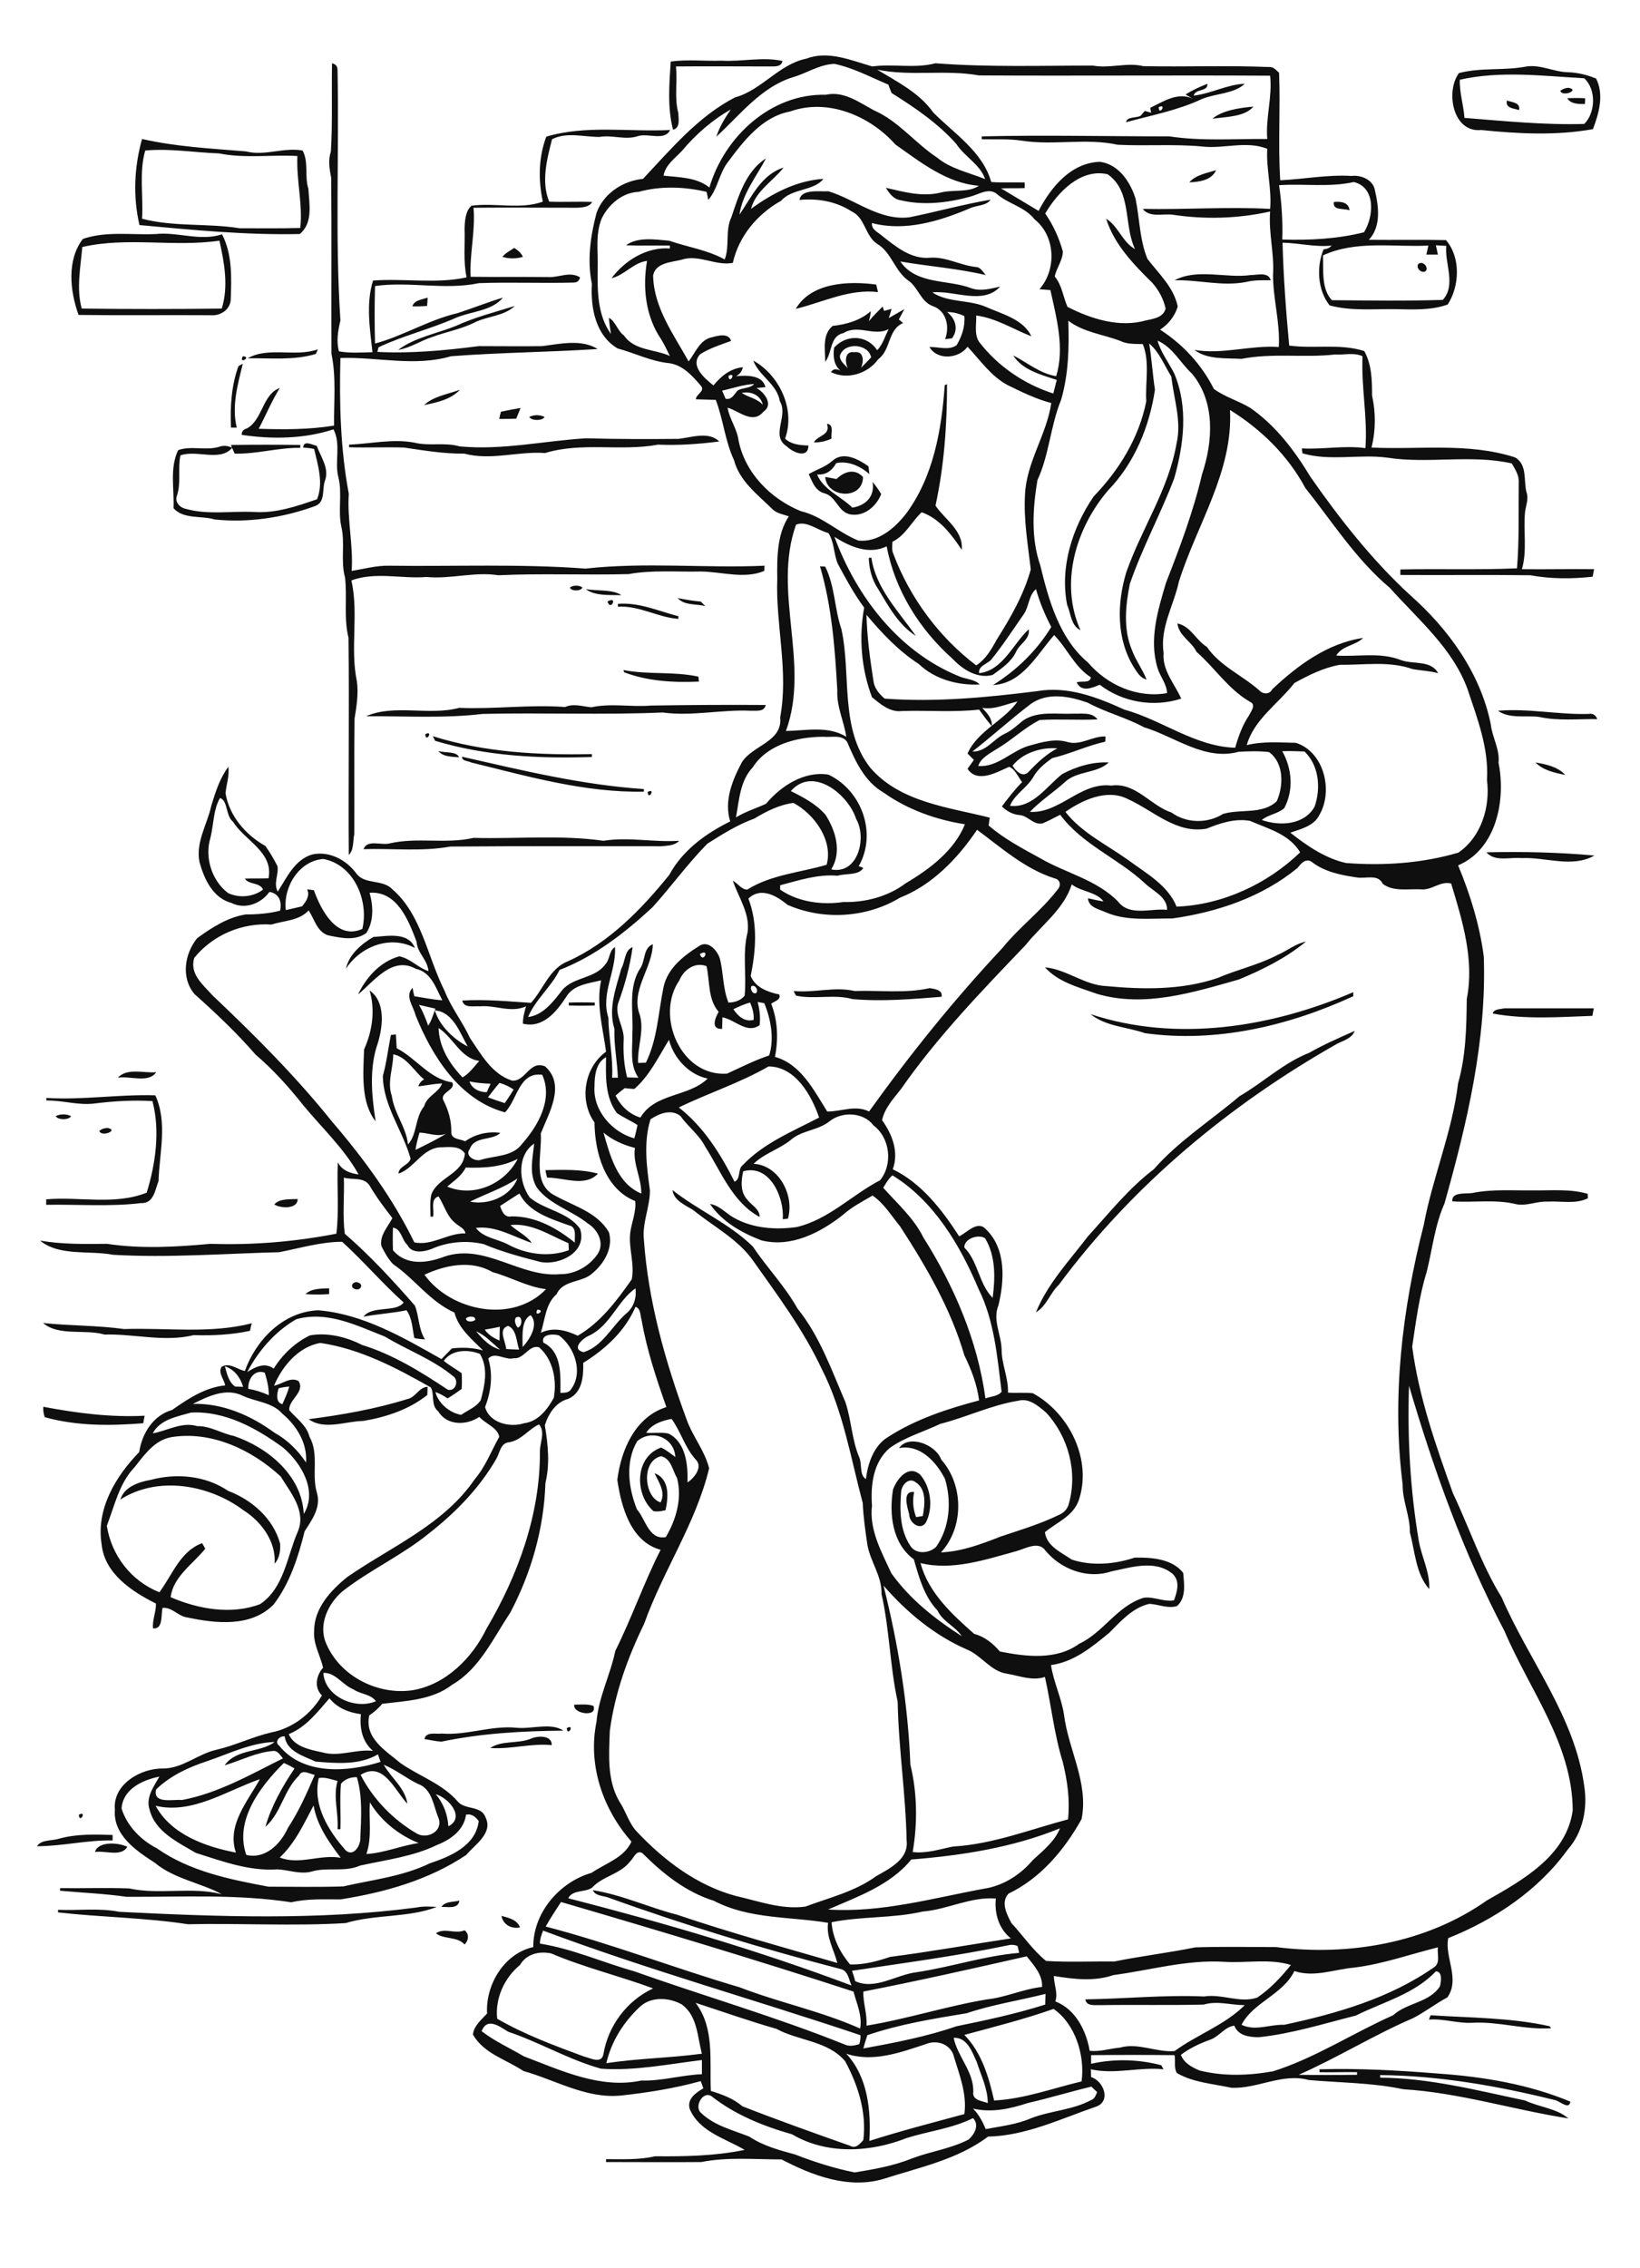 <?xml version="1.0" encoding="utf-8"?>
<!-- Generator: Adobe Illustrator 21.0.2, SVG Export Plug-In . SVG Version: 6.00 Build 0)  -->
<svg version="1.2" baseProfile="tiny" id="Layer_1" xmlns="http://www.w3.org/2000/svg" xmlns:xlink="http://www.w3.org/1999/xlink"
	 x="0px" y="0px" viewBox="0 0 568 785" overflow="scroll" xml:space="preserve">
<path fill="#0F0F0F" d="M207.3,747.3C207.8,747.8,207.8,747.8,207.3,747.3 M257.2,706.3C257.8,706.8,257.8,706.8,257.2,706.3
	 M495.5,697.5c13.8,0.9,27.7,0.8,41.2,3.8l0.5,0.7c-9.1,0.6-18.1-2.4-27.2-1.9c-5.1,0.3-10-1.5-15.1-1.1
	C495.1,698.6,495.3,697.8,495.5,697.5 M530.2,696.2C530.8,696.8,530.8,696.8,530.2,696.2 M151,669.1c3.1-2,6.6,0.4,9.9-1
	c1.7,1.2,1.4,3.6,0,4.9C158.3,670.1,153.4,671.3,151,669.1 M173.7,663.1c2.5,0.7,5.4,1.3,6.4,4C177.2,667.7,174.2,666.2,173.7,663.1
	 M41.3,661.7c34.3,1.7,68.9,3,103-1.5c2.3-0.5,4.6-0.3,7-0.2c-9.7,3.8-21.3,2.5-31.6,5.6c-18.2,1.1-36.4,0-54.6,0.4
	c-14.9-2.3-30-2.4-45-4.1V661C27.1,661.3,34.3,660.3,41.3,661.7 M152.9,660c1.2-2,4.2-1.6,6.2-2.2C158.7,660.9,155,659.9,152.9,660
	 M32.9,641c1-3.7,7.9-3.4,11.2-1.8C42,642.8,36.4,640.4,32.9,641 M20.4,636.4c6.1-1.7,12.4-1.5,18.6-1.3c0,0.5,0,1.4,0,1.9
	c-8.8-0.2-17.4,2-26.2,2C14.3,636.6,18,637.2,20.4,636.4 M27.3,628.1C30.3,626.5,27.5,631.4,27.3,628.1 M183.8,601.8
	c2.4-1.1,7.4-1.3,7.3,2.2c-7.2-0.7-14.1,1.5-21.3,1C173.7,602.3,179.4,603.6,183.8,601.8 M337.3,598.3
	C337.8,598.8,337.8,598.8,337.3,598.3 M196.3,598.1C199.3,596.5,196.5,601.4,196.3,598.1 M179,598c5.2,0.5,12-1.9,16.1,1
	c-14.1,0.1-28.3,0.9-42.2,3.8c-2-0.1-4-0.6-5.9-0.9c0.6-2.7,4-1.6,6-1.9C161.7,600.7,170.2,597.1,179,598 M198.9,590
	c2.2,0,4.4-0.3,6.6,0.4C207.2,594.5,198.2,593.2,198.9,590 M52.2,512.2c8.9-2.4,19-1.5,26.8,3.8c8.2,3.1,15.6,9.5,18,18.2
	c0.2,2.4-0.2,5.2-1.9,7c0.6-7.6-4.6-14.6-10.8-18.5c-11.9-8.9-29.7-12-42.6-3.7C43,514.6,48.1,512.9,52.2,512.2 M15,486.9
	c11.6,2.2,23.3,3.7,35.1,3.1c-0.1,0.6-0.4,1.9-0.5,2.6c-11.4,0.9-23,1-34.1-2.1C15.1,489.3,14.9,488.2,15,486.9 M141.2,484.2
	c2.8-0.6,3.9-4.1,6.9-4.2c0,0.7-0.1,2.1-0.1,2.8c-6.2,5-14.3,7.7-22.2,9c-6.2,0.1-13.4,3.3-18.9-0.6
	C118.4,489.7,130,487.7,141.2,484.2 M279.3,477.2C279.8,477.8,279.8,477.8,279.3,477.2 M14.9,457.9c9.3,1,18.8,0.8,28.1,2.1
	c14.7-0.5,29.8,1.7,44.2-2c-0.2,0.6-0.5,1.9-0.6,2.6c-6.4,1.4-13,1.7-19.5,1.5c-10.2,2.5-20.6-0.5-30.9-0.2
	C29.3,459.9,20.4,462.6,14.9,457.9 M105.8,447.9c2.1-2,5.4-1.9,8.2-2c0,0.5,0,1.5,0,2C111.3,448.1,108.5,448.1,105.8,447.9
	 M122.2,444.3c1-1.3,3.8,0,2.6,1.5C123.8,447,121,445.8,122.2,444.3 M95,416.9c1.7-2.1,5.4-1.8,8.1-1.9
	C103.1,418.5,97.4,418.3,95,416.9 M510,412.9c6.9-1.4,14-0.8,21-0.9c6.3,0.1,12.8-0.6,18.9,1.2c0,0.4,0,1.2,0.1,1.5
	c-4.3,2.2-9.4,0.9-14,1.2c-3.7-0.2-7.2,1.6-10.8,0.9c-7.3-1.8-14.8-0.5-22.2-1C502.7,412.4,507.6,413.3,510,412.9 M188.9,405
	c6.1-0.1,12.2-0.4,18.2,1.2c-4.5,4.8-11.9,1.3-17.6,1.4C189.3,407,189,405.7,188.9,405 M390.2,391.2
	C390.8,391.8,390.8,391.8,390.2,391.2 M37.3,390.4c4,0.8-2.3,3.3-2.9,1C35.3,390.7,36.2,390.4,37.3,390.4 M19.3,386.3
	c1.6-0.8,3.7-0.8,5.3,0C24,387.7,20,387.7,19.3,386.3 M16,380c12.7,0.8,25.2-1.3,37.8-0.9c4.3,9.5,1.4,19.9,1.1,29.7
	c-1.2,3.1-1.7,7.8-6,7.6C38,417.7,27,416.8,16,417c0-0.5,0-1.4,0-1.9c11.5-1,23.7,2.1,34.8-2.3c3.1-10,4.7-21.5,2-31.7
	c-6.6-0.4-13.3,0-19.8,0.8c-5.7,0.8-11.3-1.1-16.9-1L16,380 M40.8,373c3.3-3.5,9-1.5,13.3-1.9C51.5,375,45,372.3,40.8,373
	 M453.4,364.4c5.1-2.9,10.4-5.2,15.8-7.6c-1,2.6-3.8,3.3-6,4.4c-37.3,21.1-70.9,49-96.5,83.5c-3,2.8-4.2,7.3-7.9,9.5
	c4-9.9,11.6-17.9,18-26.3c7.3-8,14.1-16.6,22.8-23.2c8.6-9.8,19.8-16.9,29.7-25.3C437.6,374.6,444.5,367.9,453.4,364.4 M517,350.8
	c0.3-1.6,2.7-1.5,4-1.8c10.3,0,20.7,0,31,0c-0.1,0.6-0.4,1.9-0.5,2.6C540.1,352,528.4,352.9,517,350.8 M197,347c3-0.1,6-0.1,9,0l0,1
	c-3,0.1-6,0.1-9,0L197,347 M377.7,351c29.9,9.9,62.9,4.5,91-7.6c0,0.3,0,1,0,1.4c-22.4,10.3-47.5,16.2-72.1,12.8
	C390.3,355.4,383,355.3,377.7,351 M128,342.8c5.6,3.9,4.6,12.4,2.9,18.1c-3.1,8.7-2.2,18.2-0.8,27.2c-5.2-6.5-4.3-16.6-4-24.9
	C129,356.8,130,349.5,128,342.8 M274.9,343c7.1,0.7,14.1-1.6,21.1,0c8.7-0.3,17.5,0.9,26-1c1.7,0.3,4.6,0.6,4.1,3
	c-10.2,0.8-20.5,1.7-30.8,0.8c-6.4-1.8-13.2,0.2-19.6-1.2C275.4,344.1,275,343.4,274.9,343 M442.5,330.5c3.3-1.4,6.2-3.9,9.8-4.6
	c-6.9,5.7-15,9.7-23.2,13.1c-15.9,4.5-32.7,9.8-49.1,5c-6.4-2.3-13.4-4-18.1-9.2c7.6,0.7,13.7,6.2,21.3,6.5
	c12.8,1.2,26.1,1.4,38.5-2.8C428.4,335.6,435.8,334,442.5,330.5 M129.3,324.3c4.8-0.3,12.1-1.9,14.4,3.8c-8.6-4.6-18.9-0.5-23.9,7.2
	C120.9,330.3,125.2,326.7,129.3,324.3 M514.8,295c12.5-0.3,25,0,37.4,1.1c-7.6,4.4-16.9,0.5-25.2,0.9
	C523,296.6,517.8,298.4,514.8,295 M135,291.9c9.5-2.2,19.5,0.3,29-1.9c15,0.4,30.2-1.1,45,1c8.7-1.4,17.4,0.6,26.2,0
	c-1.5,1.7-4.1,1.7-6.2,1.9c-24.3,0-48.7-0.1-73,0.1c-9.9,1.8-20.1,0.6-30.1,0.9C127.2,290.4,132.1,292.7,135,291.9 M224.3,274.1
	C227.3,272.5,224.5,277.4,224.3,274.1 M531.8,263.9c3.6,0.6,7.8,1.5,10.3,4.3C538.5,267.5,534.4,266.6,531.8,263.9 M160,261.9
	c20.7,4.7,41.7,9.8,63,11.2v0.9c-20.4,0.4-40.2-5.3-59.8-10.1C162.1,263.3,160,263.5,160,261.9 M151.8,259.9c2.2,0.8,6.3,0,7.2,2.2
	C156.6,261.9,153.4,262,151.8,259.9 M149.9,254.8c17.8,5.6,36.6,6.6,55.1,6.2l0,1c-18.3,0.6-36.7-0.3-54.3-5.6
	C150.5,256,150.1,255.2,149.9,254.8 M147.3,254.1C150.3,252.6,147.4,257.4,147.3,254.1 M518.8,246c10.5-0.9,20.9,1.4,31.4,1.1
	c1.4-0.3,2.5,0.4,3,1.8c-6.8-0.1-13.6,0.7-20.3-0.8C528.3,247.6,522.7,248.8,518.8,246 M159,245c12.3,0.5,24.5-1.2,36.7-0.3
	c3-1.3,6-0.2,9.1,0.1c6.8-1.5,13.8,0,20.7-0.6c13.2-0.2,26.4-0.3,39.7-0.2c-0.5,2.5-3.3,1.9-5.1,2c-10.2-0.5-20.4,2-30.6,0.6
	c-20.7,0.9-41.6,0-62.4,0.5c-13.4,1.6-26.8,0.7-40.3,0.8C136.5,243.6,148.6,247.8,159,245 M215.9,231.9c8.6,1.7,17.4,0.4,26,2.3
	c0,0.4,0.1,1.3,0.2,1.7c-8.7,0.4-17.7-0.1-25.9-3.2L215.9,231.9 M236.3,214.2C236.8,214.8,236.8,214.8,236.3,214.2 M214,209
	c7.3-0.6,14.1,2.5,21,4.3l-0.1,0.9c-7.1-0.5-13.5-4.7-20.9-4.2L214,209 M210.4,208.2C214.2,206,211.5,211.8,210.4,208.2 M234.7,207
	c2.6,0.5,5.3,1,8,1.2c0.4,0.4,1.2,1.2,1.6,1.6C241.1,208.9,237.1,209.7,234.7,207 M202.9,203.9c3.9,0.7,9.3,0,12.3,2.1
	C211.2,205.9,205.9,206.3,202.9,203.9 M197.4,203.3c1.2-0.8,3.1-0.8,4.3,0C201.4,204.7,197.6,204.7,197.4,203.3 M300.9,193.1
	l0.9-0.1c1.5,10.6,9.5,18.7,15.4,27.1c-6-3.8-9.5-10.3-13.1-16.3C302,200.7,301,196.9,300.9,193.1 M289.7,165.8
	c2.7-2.6,6.3-3.8,9.2-0.7c-0.1,8.1-12.5,7.3-13.1,0C287.1,165.3,288.4,165.5,289.7,165.8 M288.4,159.4c3.8-3.3,9-0.4,12.4,2
	c0.1,0.7,0.2,2,0.3,2.7c-3.1-2.8-7.5-4.7-11.5-3.8c-1.4,2.6-3.6,4.2-6.6,3.9c2.1,5.3,8.3,7.6,12.2,11.5c4.6-0.7,7.9-3.9,7-8.9
	c1.1,1.3,2.1,2.7,3,4.2c-1.7,4.3-6,8-10.9,7c-4.2-1-4.7-6.3-8.9-7.3c-3.1-0.9-4.1-4-5.3-6.6C282.8,162.5,286,161.6,288.4,159.4
	 M80,154c8-0.1,16-0.1,24,0l0,1c-7.7-0.1-15.1,2.2-22.7,2c-0.3-0.5-0.7-1.6-1-2.1L80,154 M105,154.9c0.2-2.7,3.1-0.9,4.7-0.6
	c1.4,3.9,4.5,7.9,2.8,12.2c-1,2.9,0.3,7.4-3.5,8.7c-11,4-23,5.8-34.6,4.6c-4.7-1.4-10.8,0-14.3-3.9c0.3-6.7-1.4-13.8,1.6-20.1
	c4.4-1.6,9.4,0.2,14-1.1c1.6-0.6,3.2-0.5,4.7,0.3c-4.1,4.9-12.2,0.6-17.9,2.6c-1,4.6,0.3,9.3-1.2,13.9c-0.9,2.1,0.9,4.2,3,4.6
	c7.7,2.2,15.9,0.7,23.8,1.1c7.5,0.5,14.7-2,21.7-4.4c2.3-5.6,0.3-11.8-1-17.4C107.5,155.1,106.2,155,105,154.9 M235,151.9
	c4.5-0.5,10.5-2.7,14.1,0.9c-7,0.9-14.1,1.4-21.2,1.1c-12.9,2.4-26.4-1-39.1,2.9c-9.4-0.7-18.7,2.7-28,0.2c-7,0.1-14-1.1-20.9-2.1
	c-6.3-0.2-12.7,0.1-19-0.1v-0.9c7.5-0.3,15.1-2.1,22.6-0.7c5.2,1.3,10.5-0.2,15.7,1.3c14.7,1.4,29.1-1.9,43.7-2.8
	C213.6,152,224.3,152,235,151.9 M286.4,146.7c2.6,0.2,1.3,3.3,1.6,5.1c-1.9,0.9-4,1.4-6.1,1.3C283.2,150.6,287.8,150.7,286.4,146.7
	 M183.3,144.3c1.6-0.8,3.7-0.8,5.3,0C188,145.7,184,145.7,183.3,144.3 M173.5,142.5c2.3-0.5,4.5-0.9,6.8-1.3c-0.5,1.2-1,2.5-1.5,3.7
	c-2,0.1-3.9,0.1-5.9,0.1C173,144.4,173.3,143.1,173.5,142.5 M146.9,140.2c3.1-3,8.3-3.8,12.4-5.3
	C156.1,138.3,151.3,139.3,146.9,140.2 M287.2,126.2C287.8,126.8,287.8,126.8,287.2,126.2 M82.6,126.7c0.4-0.2,1.1-0.6,1.5-0.8
	c-1.8,7.2-3.9,14.8-2.1,22.1c-0.5,0-1.5,0-2,0C79.7,140.9,80.1,133.4,82.6,126.7 M260.9,124.8c9,5,14.7,16.9,11,27
	c2.2,2.1,5.3,2.3,8.1,2.4c-0.1,4.8-5.5,2.3-7.5,0.3c-5.8-3.7,0.7-10.6-2.4-15.6C269.1,132.8,262.9,130.2,260.9,124.8 M84.1,123.3
	C87.4,123.5,82.5,126.3,84.1,123.3 M85.8,124c7.2-4.1,16.5-0.3,24.3-3.1c-0.2,0.4-0.5,1.2-0.7,1.6C101.8,124.8,93.7,123.9,85.8,124
	 M290.9,123.1c-0.1,1.9,1.6,3,2.7,4.3c-1-2.2-1.1-6,2.3-5.5c3.4-0.5,3.3,3.3,2.3,5.4c1.2-1.2,2.4-2.4,3.5-3.6
	C300.8,118.9,292.4,118.3,290.9,123.1 M300.9,111.2c1.5-1.8,3.1-3.4,4.8-5.1c0.1,0.4,0.4,1.1,0.5,1.5c0.9-0.2,1.7-0.5,2.6-0.7
	c-0.3,1.1-0.6,2.1-1,3.2c1.8-1,3.6-2.1,5.4-3.1c-0.6,1.2-1.3,2.4-1.9,3.6c0.4,0.3,1.2,0.9,1.5,1.2c-5.4,2.3-4.2,9.3-8.6,12.5
	c-3.6,5-10.7,7.3-16.4,4.5c0.7-1.1,1.8-1.3,3.3-0.5c0.1,0.1,0.3,0.2,0.3,0.3c-0.1-0.1-0.3-0.2-0.3-0.3c-2.4-2-2.6-5.1-2.2-8
	c4.3-4.7,11.4-4.4,14.9,0.9c2-2,2.7-4.9,4-7.3c-5.1,2.7-10.6-1.8-15.7,1.4c-4.8,1-3.8,6.9-6.3,9.9c0-4.2-1.1-9.4,2.6-12.4
	c4.7-0.5,9.6-1.9,13.2-5.1C301.5,108.8,301.3,110,300.9,111.2 M157.9,112.8c6.5-3,13.6-4.8,20.4-6.9c-3.7,3.5-9.3,3.5-13.7,5.6
	c-4.7,2.4-9.9,3.3-14.8,5.1c-4.1,1.3-7.6,3.8-11.9,4.5C143.6,116.8,151.2,115.5,157.9,112.8 M142.8,106c0.8-2.2,3.4-2.3,5.3-3
	c0,0.7-0.1,2.1-0.2,2.9C146.2,106,144.5,106.1,142.8,106 M378.3,102.2C378.8,102.8,378.8,102.8,378.3,102.2 M275.6,106.9
	c5.4-9.2,18.4-9.7,27.9-8.4c0.1,0.6,0.4,1.9,0.6,2.6C294.1,99.9,285.1,104.6,275.6,106.9 M406.8,97c8-4.2,17.7-0.6,26.4-1.8
	c2.3,0,6.1-1.2,6.9,1.8c-2.9,0-5.8-0.1-8.5,0.6C423.3,99.2,415.1,96.8,406.8,97 M491.3,91.3c1.4-1.1,3.6,1.1,2.5,2.5
	C492.4,94.9,490.1,92.6,491.3,91.3 M174,88.9c1.1-1.4,2.7-2.1,4.1-3.1c1.2,0.8,2.4,1.7,3,3.1C178.7,89.6,176.3,89.6,174,88.9
	 M185.2,83.3C185.8,83.8,185.8,83.8,185.2,83.3 M28.5,85.5c-0.6,7.1-2.1,14.3-0.2,21.3c16.2,0.2,32.3,0.2,48.5,0
	c2.4-7.7,0.9-15.8-0.8-23.5C60.3,85.6,44,81.9,28.5,85.5 M28.7,82.7c8.1-2.8,16.9-1.3,25.3-1.7c7.7-0.8,15.3,2.6,22.9,0.1
	c3.6,6.9,3.3,15.1,3,22.8c-0.3,3.4-3.7,5.5-6.9,5.2c-15.3-0.1-30.5,0.1-45.8-0.1C24.2,100.6,23.1,90,28.7,82.7 M462,69.9
	c2.3-0.2,5.1,0,5.4,2.9C465.5,72,461.4,73,462,69.9 M411.9,63.1c2.3-2.6,6.1-3.2,9.3-4.2C419.6,62.4,415.3,63,411.9,63.1 M50.3,52.1
	c-2.2,7.6-0.6,15.8-1.1,23.6C60.2,78.6,71.8,77.2,83,79c7,0,14,0.1,21-0.1c0.9-8.4-1.4-16.5-1-24.9c-9-0.5-18.2,0.9-27.1-0.9
	C67.3,52.8,58.9,51.3,50.3,52.1 M49.2,48.1c11.8,2.7,23.9,3.3,36,4.3c6.5,1.7,13-1.5,19.6-0.3c2.2,4.1,0.6,8.9,2,13.2
	c0.3,5.3,1.7,11.9-3,15.7c-18.6,0.4-37-1.4-55.5-3.1C46,68,46.5,57.7,49.2,48.1 M338.3,47.2C338.8,47.8,338.8,47.8,338.3,47.2
	 M419.9,41.1c3.4-2.9,9.5-3.8,14.2-4.2C431.1,40.5,424.6,40.4,419.9,41.1 M521.9,34.8c1.8,0.6,4.8,0.7,4.2,3.3
	C524.3,37.5,521.3,37.5,521.9,34.8 M542.8,34c2.1-0.1,4.1-0.1,6.2,0c0,0.5,0,1.5-0.1,2C546.8,36,544.1,36.1,542.8,34 M543.3,30.4
	c4,0.8-2.3,3.3-2.9,1C541.3,30.8,542.2,30.4,543.3,30.4 M401.3,37.1C401.4,40.4,404.3,35.6,401.3,37.1 M404.3,36.3
	C404.8,36.8,404.8,36.8,404.3,36.3 M408.2,34.3C408.8,34.8,408.8,34.8,408.2,34.3 M410.6,32.7c2.4-1.5,5-2.7,7.6-3.7
	c0.1,2.9-4,1.5-4.8,4.1c6.1-0.7,11.7-3.9,17.7-4.1c-3.7,3.5-10.1,3.3-14.9,5.3c-8.3,3.9-17.4,5.6-26.2,8c0.3-2,3.5-1.4,5-2.2
	c0.4-0.4,1.1-1.3,1.5-1.7c0.7,0.2,1.5,0.4,2.2,0.6c-0.1-0.4-0.3-1.3-0.3-1.7c4.6-2.2,9.6-5.6,14.8-3.1
	C412.5,33.8,411.2,33.1,410.6,32.7 M505.6,27.6c-0.2,4.2,1.3,8.8,1.6,13.2c13.8,1.1,27.6,2.5,41.5,2.1c3.9-3.9,4.2-11.9,0-15.8
	C534.4,26.3,519.7,24.4,505.6,27.6 M505.3,25.3c7.5-2,15.3-0.8,22.9-2.2c5.1-1,9.8,1.8,14.8,1.9c3.4,0.1,6.7,0.9,9.8,2.2
	c2.8,5.5,1,12-1.1,17.5C539,47,525.8,46.3,513,45C503.1,46,500.6,31.6,505.3,25.3 M115,21.9c1.3,0.3,1.9,1.1,1.9,2.3
	c0.6,28.9-0.9,57.9,1,86.7c-0.8,3.5-1.5,7.1-0.5,10.7c3.8,0.7,7.7,0.4,11.6,0.3c-0.9-8.2-2.3-16.8,0.2-24.8
	c10.8-0.8,21.9,1.2,32.4-1.1c-1.2-5.6-0.5-11.4-0.7-17c0.1-2.6,0.3-6,2.4-7.8c8.2-1.1,16.9,1.4,24.7-1.4c-1.6-7.5-1.5-15.3,1.2-22.5
	c13.8-4.1,28.6-1.6,42.9-2.3c-1.9,3.9-7.6,1-11.1,2.1c-4.4,1.5-8.9-0.5-13.4,0.3c-5.4,0-11.4-1.8-16.4,0.8c-1.8,7-3.8,14.7-1,21.6
	c5,0.2,10-0.1,14.9,0.1c-1,1.8-3.4,1.9-5.2,2c-12,0-24-0.1-35.9,0c0.7,8-1.4,15.9-1,23.9c9,0.1,18,0,26.9,0.1
	c3.7,0.2,7.5-2.1,11,0.1c-0.3,1.2-1,1.8-2.2,1.8c-10.9,0.3-21.9-0.2-32.8,0.2c-11.9,2.5-24-0.7-36,1c-0.2,6.6-0.2,13.3,0,19.9
	c9.7-2.6,18.6-8.2,28.5-10.5c5.3-1.7,10.5-3.8,15.8-5.4c-3.9,4.7-10.9,4.7-16.3,7c-8.8,3.9-18.1,6.1-26.8,10.2
	c-0.1,0.4-0.3,1.2-0.4,1.6c11.8,0.6,23.4-0.5,35.1-2c7.3,0,14.7,0.1,22,0c6.2-0.8,13.6-2.5,19.2,1c-17,1.1-33.9,1.2-50.8,2.5
	c-12.6,3.7-25.5,0.2-38.3,0.6c-0.4,15.8,0,31.5,2.9,47c-0.6,9,1.6,17.7,1,26.7c4.3-0.7,8.6-1.9,13-1.8c22.7,0.3,45.5-0.7,68,1
	c20.6-2.3,41.4-0.1,62-1c0,0.5-0.1,1.4-0.1,1.8c-6.9,2.9-14.6,0.3-21.9,0.2c-8.4,0.2-16.8-0.6-25.1,0.9c-15,0.4-30.1-0.3-45.1,0.4
	c-8.3-1.3-16.5,1.4-24.9,0.6c-8.7,0.7-17.7-1.9-26,1.2c2.6,11.4-0.5,23.4,1.9,34.9c0.6,4.3-0.1,8.6-0.8,12.9
	c-0.2,13.3,0,26.7-0.1,40c-0.5,2.3-0.1,5.5-1.9,7.2c-0.2-25.1,0.2-50.1-0.1-75.2c-1.7-6.8-0.4-13.9-1.2-20.8
	c-1.6-5.8,0.1-11.9-1.3-17.7c-1.2-5.6,0.4-11.4-1-17c-1.4-5.4,1-11.4-1.7-16.6c-10.1,3.3-21.2,3.5-31.8,1.9c0-1.2,0.6-1.9,1.8-2.2
	c5.5-3,5.4-11.9,11.4-14c-2.8,4.5-4.8,9.4-7.3,14.1c8.7,0.3,17.5,0.3,26.1-1.1c-0.1-8.3,0.8-16.7-0.9-24.8
	c-0.1-20.3,0.1-40.7-0.1-61c-0.6-3-1.1-6.1-0.1-9.1C115.2,42.6,114.8,32.2,115,21.9 M250,21c7,0.4,14.1-1.4,21,0.1
	c-0.3,2-2.5,1.9-4,1.9c-11,0-21.9-0.1-32.9,0c0.6,5.4-0.6,10.8,0.8,16c0.1,2,0.8,5.3-1.8,5.9c-2-7.7-1.3-15.8-0.8-23.6
	C238.2,20.5,244.1,21.2,250,21 M242.7,731.2c4.6,4.5,11,6,16.8,8.3c4.8,3.2,10.4,4.7,15.9,6.2c6.7,2.6,13.6,4.8,20.6,6.2
	c6.8-1.1,13.6-2.3,20-4.9c6.4-2.4,13.3-3.3,19.5-6.5c2-1.8,3.8-5,1.5-7.4c-7.2,3.6-15.4,4.5-23,6.9c-12.7,5-27.6,5.8-39.7-1.3
	c-9.9-2.8-19.8-6.8-27.9-13.2C243.4,723.6,240.4,729.1,242.7,731.2 M355.9,727.9c-6.1,2-12.5,3.4-18.9,1.9c2,2,3.3,4.5,4.4,7.1
	c5.3-1,10.8-1.6,15.8-3.8c6.8-2.6,14.4-2.8,20.8-6.3c1.2-0.4,1.5-1.7,2-2.7c-0.7-0.6-1.4-1.3-2-1.9
	C370.5,724,363.3,726.2,355.9,727.9 M320.6,707.5c-8.8,2.9-18.3,6.4-27.5,3.3c7.5,8.1,8.6,19.7,8,30.2c10.9-3.5,21.9-6.3,32.9-9.3
	c1-7.2-1.9-14-3.9-20.8C328.5,707.2,324.2,706,320.6,707.5 M330.3,705.3c1.3,6.5,6.9,11.6,6.8,18.6c-0.5,3.1,3,3.2,5,4
	c0-5-2.3-9.5-3.8-14.2C336.7,710.2,335,705.1,330.3,705.3 M166.8,703c4.5,3.5,9.7,5.8,14.6,8.7c12.9,4.9,26.6,11.4,40.7,8.4
	c7.1,0.2,13.9-1.9,21-2.2c0-1.6,0-3.3,0-4.9c-11.6,1.4-23.2,3.8-34.9,3c-11.2-3.1-21.2-9.1-32.2-12.8
	C172.9,701.3,168.7,698.1,166.8,703 M334,704.3c6,6.1,8.5,14.7,10.3,22.7c10.3-0.5,20.2-4.2,30.3-6.6c1.2-8.9-2.1-19.8-9.7-25.1
	C354.7,698.9,344.3,701.5,334,704.3 M240.9,693.2c6.7,8.7,4.8,20.3,5.3,30.5c3.9,1.2,7.8,2.6,10.9,5.3c12.3,4.8,24.9,9.3,37.4,13.7
	c1.9,1.1,3.3-0.7,4.5-2c1.2-9.5-1.8-19-6.3-27.3c-6-7.1-16.1-7-23.8-11.2C259.4,699.5,250.2,696.2,240.9,693.2 M221.6,694.6
	c-5.6,5.2-9.9,12-11.6,19.5c11-1.7,22.1-1.8,33.1-3.3c-1.6-5.9-1.5-13-6.9-17C231.8,691.3,225.5,690.9,221.6,694.6 M334.8,696.8
	c-11.6,1.9-23.3,3.8-34.4,7.6c-0.5,1.5-1,3.1-1.4,4.6c10.9-2,21.9-4.1,32.3-7.7c10.3-2.1,20.6-4.3,30.7-7.5c0-1.2,0.1-2.5,0.1-3.7
	C353,692.4,343.7,693.8,334.8,696.8 M497.3,682.3c-7.5,7.9-18.3,10.6-27.7,15.3c-11.1,2.8-22.2,6.3-33.6,7.5c-3.2,0-7.2-0.5-8.5-4
	c-3.4,0.4-5.3,3.9-8.5,4.9c-3.5,1.3-7,2.9-10,5.2c1,2.8,3.8,4.3,6.4,5.4c8.3,2.1,17.1,1.8,25.5,0.3c14.6-4.6,27.6-13.2,41.6-19.4
	c4.8-4.4,12.5-4.3,16.2-10C499.1,686,499.7,682.3,497.3,682.3 M385.6,683.6c-6.7,2.3-13.8,1.4-20.6,0.3c0,3,1.5,5.9,0.5,8.8
	c7,2.7,10.7,10.1,11.9,17.1c3.6,0.4,7-0.8,10.5-1.1c6.3-1.8,12.5,1.7,18.9,1.2c7.8-5.7,17.4-9,24.3-15.9c-4.8,0-9.5-1.6-14.2-0.2
	c-12,0.3-24,0-35.9,0.2c-1.8-0.1-4.7,0.5-5.1-2c13.7-0.2,27.4-1.6,41.1-1c6.2-1,12.4,2.4,18.4,0.4c4.5-3,8.3-7.1,11.7-11.3
	c-7.4-2.3-15.4-0.6-23.1-1.1C411,678.2,398.4,681.9,385.6,683.6 M299,689.3c-0.1,4,1.4,7.8,1.1,11.8c14.1-2.3,27.8-6.8,41.8-9.1
	c6.5-0.7,12.5-3.6,19-4.3c0.3-4.1-2.9-7.6-5.3-10.6C337.1,681.3,318,685.6,299,689.3 M180.1,680.1c-5.4,4.4-8.7,11.6-7.9,18.6
	c9.3,5.4,19.8,9.3,30.1,13.1c2.2,0.5,6.1,2.7,6.7-0.9c1.7-9.9,8.1-18.4,17.2-22.7c-11.6-4.3-23.8-7.2-35.3-12.1
	C186.7,675.2,182.3,676.3,180.1,680.1 M469,681c-6.9,0.6-13.8,3.5-20.7,1.2c-4,8.2-14.3,10.8-18.3,18.6c4.8,2.3,9.8-0.2,14.8,0
	c18.2-3.9,36.6-9.2,52-20c2.1-1.5,0.9-4.6,1.2-6.8C488.3,676.4,478.9,679.8,469,681 M295.1,682.1c0.4,1.2,0.8,2.4,1.1,3.6
	c6.9,3.2,14.3-2.3,21.3-3.1c12-1.8,23.5-5.7,35.5-6.7c-0.2-0.6-0.4-1.8-0.6-2.4c-1.1-0.4-2.2-0.5-3.3-0.2
	C331.3,677,313.1,679.4,295.1,682.1 M188.1,668.2c-0.6,1.5-1.1,2.9-1.1,4.5c11.3,1.8,21.7,6.5,32.7,9.6
	c24.2,8.6,48.9,15.7,72.8,25.3c1.6,0.8,3.5,0.4,5.1-0.1c0.3-1,0.5-2.1,0.4-3.1C261.4,692.1,224.2,681.7,188.1,668.2 M194.3,658.3
	c-1.8,2.8-3.7,5.6-5.3,8.5c22.7,5.9,44.6,14.4,67.1,21c13.7,5.3,28.4,8.3,41.8,14.3c0.8-4.5-1.2-8.6-2.3-12.8
	C262.1,678.4,228.2,668.2,194.3,658.3 M319.6,661.6c-10.4,2.4-21.2,1.6-31.6,3.7c0.4,5.5,2.9,10.4,6.4,14.6
	c4.7,0.2,9.4-1.1,13.9-2.6c14-1.8,27.9-4.3,41.8-6.4c-4.2-3.4-5.7-8.5-5.2-13.8C336.2,656.4,328.2,660.9,319.6,661.6 M218.2,644.3
	c-3.4,4.4-9.4,5-13.1,9c-2.4,1.8-6.7,0.6-8.3,3.7c33.1,8.5,66,18.1,98.1,30.2c-0.9-2-1.1-4.8-3.4-5.6c-27.3-7.1-54.4-15.3-81-24.9
	c-1.8-0.6-4.3-0.5-5.2-2.5c10.1,1.6,19.4,6,29.2,8.5c18.3,6.2,36.9,11.3,55.5,16.7c-1.2-4.7-3.9-8.9-3.2-13.9
	c-13.2-2.2-27.3-1.2-39.5-7.6c-9.7-3-17.7-9.4-24.8-16.5C220.4,640.1,219.5,643.1,218.2,644.3 M315.6,643.6
	c-7.2,8.9-18.7,12.9-28.8,17.3c18.3,1.2,36.1-3.9,54-7.2c6.7-1,12.7-4.9,17-10c3.5-3.2,7.6-6.5,9.3-10.9
	C350.7,639.5,333,642.2,315.6,643.6 M96.9,642.9c6.8,2.7,14-1.2,21.1,0.1c-4.1-5.4-8.2-11.2-9.4-18.1
	C105.3,631.1,102.3,637.8,96.9,642.9 M128.1,623.8c-0.4,6,0.8,12.1-1.2,17.9c6.3-0.4,12-2.9,18.1-3.8
	C138.2,635.2,131.9,630.2,128.1,623.8 M150.9,621c2.7,3.1,4.1,7,4.4,11.1C161.3,629,155.3,622.2,150.9,621 M53.9,625
	c5.4,10,17.4,14.2,27.8,16.2c-3.2-9.5,4-17.6,8.3-25.4C78.4,619.8,66.6,628,53.9,625 M110.4,615.4c-2.2,9.4,3.4,18.3,9.3,25
	c2.8,2.5,5.3-1.8,5.1-4.4c0.3-7,0.8-14.2-1.2-20.9c-2-0.1-4.3,0.7-5.5,2.3c-0.5,5.2,0,10.4-0.2,15.7l-1,0c0.4-5.7-1.6-11.1,0-16.7
	C114.8,615.9,112.7,615,110.4,615.4 M42.1,625.9c1.8,6,6.7,11,12.2,13.8c11.4,8,25.3,10.8,38.7,13.3c8.6,0,17.3,0.2,25.9-0.1
	c10.1-2.3,20.5-3.4,30-8c7.2-2.4,15.9-6.1,16.9-14.6c-1-1.4-2.5-2.7-4.4-2.2c-0.7,5.3-5.3,8.6-9.9,10.4c-8.4,4.1-17.8,5.2-26.8,7.2
	c-5.4,2.4-11.4,0.4-16.9,2.1c-3.9,1-7.8-0.6-11.7-0.8c-9.8,0.7-19.1-2.8-28.3-5.7c-6.2-3.7-14.1-7.3-16-15c-1.4-4.2,1.5-8,3.4-11.4
	C49.3,616.1,42.6,619.2,42.1,625.9 M132.9,610.8c2.6,4.6,7.4,8,8.2,13.5c-4.4-4.6-8.3-14.9-16.2-10c4.3,8.4,11.3,15.6,19.6,20.4
	c3.6,1.9,9-0.9,7.4-5.4c-1.8-4.2-2.2-10.2-7.2-11.9C140.6,615.4,137.1,612.5,132.9,610.8 M98.3,610.2c-8.1,8-17.2,19.9-13,31.8
	c6.6,1.6,11.9-3.8,14.4-9.3c3.8-5.8,6.6-12.1,9.3-18.4c-1.8-0.3-4.3-2.1-5.4,0.2c-5.3,5-6.2,13-11.7,17.8c2.1-7.2,5.9-14,10.1-20.2
	C100.8,611.3,99.5,610.7,98.3,610.2 M71.6,609.6c-6.4,2.1-12.6,5-17.5,9.7c-1.3,5.2,5.8,3.4,8.9,3.7c12.5-2.3,23.7-8.8,35-14.4
	c-0.9-1-1.6-2.5-3.1-2.6c-6,0.4-11.4,3.3-17.1,5c4-5.8,12.7-4.4,17.3-8.1C86.8,603.2,79.3,607,71.6,609.6 M96.7,604.2
	c8.3,10.3,23.8,9.2,35.1,5.6c-0.3-0.9-0.6-1.7-0.9-2.6c-6.5,3.8-14.3,3.1-21.6,2.5c-4.1-1.9-10-3.5-10.7-8.7
	C96.8,600.7,94.9,602.9,96.7,604.2 M100,600.2c1.9,4.4,7.4,5.4,11.6,6.3c5.9,1.7,11.6-1.2,17.6-0.5c-3.8-3.2-4.7-8-4.2-12.7
	c-4.3-0.6-8.1-2.1-10.9-5.5C110,592.5,106,597.8,100,600.2 M112,579c0.4,8.2,11.2,12.9,18.2,9.8c-1.8-2.5-5.4-2.4-7.8-4.1
	C118.6,583.2,116.2,578.8,112,579 M306,548.8c5.1,20.3,8.5,41.1,9.3,62c2.4,9.8,2.5,20.3,0.8,30.2c4.8,0.6,9.4-1,14-1.9
	c13.8-0.8,26.6-5.9,39.8-9.4c0.7-6.7-0.2-13.3-1.8-19.8c-3-9.6-4-19.7-6.2-29.5c-4.4,1.5-8.8-0.4-13.1-1.1
	c-5.6-0.8-8.8-6.2-13.7-8.3C323.7,566.1,314,558,306,548.8 M351.9,536.9c-10.6,2.9-22,6.8-33.1,4.1c2.8,10.3,10.9,17.7,18.6,24.5
	c3.7,1,6.5,3.3,8.9,6.1c9,1.8,19.6,3.1,27.5-2.7c8.4-3.9,13.1-13.1,22.3-15.9c3.5-0.5,6.9,1.5,10.5,0.9c1.1-3,2.2-6.7-0.5-9.2
	c-6.1-5-14.4-2.2-21.3-0.8c-8.1,2.7-17.3-0.7-22.7-7.2C359.7,533.2,355.2,536,351.9,536.9 M220.7,498.8c-4.2,7.1-3.1,16.2-0.1,23.6
	c3,3.4,4.1,10.7,10,9.6c3.6-6.1,5.7-13.4,3.9-20.4c-1.6-2.7-2-6.7-5.5-7.6c-7.1,1.6-5.9,14.3-0.2,16c1.8-3.6-0.6-6.9-2.1-10.1
	c5.3,2,4.8,8.2,3.8,12.8c-1.4,0.3-2.8,0.6-4.2,0.3c-6.6-5.8-6.5-18.8,2.7-22c1.8,0.9,3.3,2.1,4.9,3.3
	C233.5,497.5,225.7,494.5,220.7,498.8 M59.4,497.4c-5.8,1-9.3,6-12.7,10.3c-5.4,5.6-7,13.4-9.7,20.4c1.6,10.2,8.4,19.1,18.2,23
	c4.5-6,7.2-14.2,14.8-17c0.3,0.5,0.8,1.4,1.1,1.9c-4.2,5.3-11.1,9.6-12,16.8c9.5,4.1,21,6.2,31,2.4c8.3-5.6,9.3-16.5,13-25
	c3.1-7.1-2.4-13.5-5.9-19.2C87.1,501.7,73.2,495.2,59.4,497.4 M176.2,499.2c-2.9,0.3-3.1,3.7-4.3,5.7c-5.8,10.1-14.1,18.6-23.3,25.8
	c-9.3,7.6-20.4,12.6-29.9,20c-5.1,4.3-8.6,11.7-5.7,18.2c4.8,11.3,17.9,17.9,29.9,16.1c11.5-1.9,20.7-11.2,25.6-21.3
	c10.9-18.5,18.6-39.5,18.5-61.2c-0.1-3.1,2-6.8-0.3-9.5C183.1,494.6,180.5,498.6,176.2,499.2 M223.8,495.9c2.6,0.2,5.3-0.3,7.8,0.3
	c6,3.1,6.7,10.9,6.5,16.9c2.4-1.6,5.5-5.4,2.8-8c-3.7-4.1-5.1-9.6-8.3-14C229.3,491.7,225.7,492.9,223.8,495.9 M52.9,496.1
	c5.1-0.9,10.1-4.1,15.4-2.5c4.5-0.1,8.3,2.5,12.7,3.4c11.8,4,23.6,13.7,24.2,27c4.9-7.9-0.8-17.6-7.2-23c-9.2-6.7-20-12.7-31.8-12.1
	C61.3,490.3,55.4,491.3,52.9,496.1 M352.7,484.8c-9.4,1.5-17.9,5.7-27,8c-5.9,2.8-12.3,4.6-17.6,8.4c-5.7,4.9-6.6,12.8-6.1,19.9
	c-1,8.4,3.3,16,6.7,23.4c6.4,9,15.2,15.9,24.4,21.8c-2.3-3.5-6.6-5-8.4-8.9c-4.6-4.8-6.4-11.4-8.2-17.7c-7.5-5.5-8.6-15.7-7.2-24.2
	c1.4-3.7,5.3-8.7,9.4-5.1c3.7,4.3,4.6,11.4,2,16.5c-1.9,3.1-5.8,0.1-5.8-2.7c-0.6-2.4-2.6-8.3,1.7-7.8c-0.6,2.9-0.4,5.9,0.7,8.7
	c0.6-0.1,1.7-0.3,2.3-0.4c0.7-3.8,1.4-9.3-2.5-11.7c-2.3-1.8-4.8,0.9-5,3.3c-0.5,6.3-0.5,13.1,3.1,18.6c1.9,3.2,6.6,2.8,9,0.5
	c4.8-6.8,5.4-15.8,3.1-23.5c-3-5.9-8.6-12.1-15.9-10.7c3.2-4.8,12.6-1.4,14.6,4c7.8,8.8,7.9,23.4-0.1,32.1
	c7.2-0.3,14.1-2.9,20.7-5.5c6.9-2.3,13.9-4.4,20.4-7.6c1.6-0.7,2.8-2.1,3.2-3.8c3.1-11-0.2-23.2-7.9-31.5
	C359.6,486.6,356.4,483.8,352.7,484.8 M66.8,485.9c10.3-0.3,20.1,4,28.3,10c4.5,2.5,8.1,6.1,10.9,10.3c0.5-6.7-3.3-12.8-8.2-16.9
	c-3.5-4-9.2-4.1-13.7-6.2C78.3,480.2,72,483.3,66.8,485.9 M96.5,480.5c-0.6,1.8-1.1,4.9,1.3,5.5c0.9-2,1.8-4,2.4-6.1
	C98.9,480,97.6,480.2,96.5,480.5 M86,480.7c2.5,0.4,4.9,1.2,7.1,2.2c0-2.7-0.6-5.3-1.4-7.8C88.1,473.8,85.8,477.4,86,480.7
	 M77.9,472.9c0.7,2.5,1.2,5.3,3.5,7c0.7,0,2.1,0.1,2.8,0.1C83.3,476.8,81.1,473.9,77.9,472.9 M153.7,471c1.9,1.6,4.2,2.8,6.2,4.3
	c0.1,1.8,0.1,3.6,0,5.4c-1.6,1.2-3.2,2.3-4.9,3.3c-1.3-0.9-2.7-1.7-4.2-2.2c1,3.9,4.9,7.2,8.9,7.9c2.3-1.6,5.3-2.7,6.8-5.1
	c1.4-5.1,2.7-11.2-0.3-16C162.2,467,156.5,467,153.7,471 M177.9,470.1c-2.9,0.8-6.4-2.4-8.8,0.1c1.7,5.6,1,11.4-1.1,16.8
	c1.5,5.5,8.6,7.2,13.5,5.6c4.9-0.6,8.1-4.8,10.3-8.8c1.1-6.1-0.2-13.2-5.1-17.5C183.2,465.3,181.5,470.5,177.9,470.1 M188.2,464.7
	c6.5,3.2,5.9,11.3,5.9,17.4c1.3-0.1,2.9,0.1,3.7-1.3c4.3-5.8,1.2-14.6-4.2-18.6C191.7,461.6,187.2,461.7,188.2,464.7 M164.9,460.8
	c2.3,2.7,4.8,5.4,8.3,6.3C170.5,464.9,168.1,462.1,164.9,460.8 M175.3,466.9c1.5,0.1,3,0.2,4.5,0.2c-1-2.7-0.8-6.9-3.8-8.2
	C172.3,460,175.2,464.4,175.3,466.9 M167.9,460.2c1.2,1.8,3.1,2.9,5.1,3.8c0-1.6,0.1-3.2,0.1-4.8
	C171.4,459.6,169.6,459.9,167.9,460.2 M178.6,456.1c-0.6,1.1,0,2.5,0.7,3.4C181.1,459.2,181.1,454.5,178.6,456.1 M161.4,456.3
	c-0.1,1.4,2.5,1.3,3.2,0.5C164.7,455.3,162.1,455.5,161.4,456.3 M102.6,456.6c-7.4,4.3-13,10.8-17,18.3c2.8-1.8,6.1-3.5,9.2-1.2
	c3-4.9,7.4-9,12.5-11.5c6.1-1.1,12.6,0.5,18.1,3.3c10.7,3.3,20.4,9.3,29.7,15.5c2.8,0.7,4-3.4,1.7-4.8c-7.1-5.8-15.7-8.9-23.5-13.6
	C123.6,458.8,113.4,453.6,102.6,456.6 M181,466.2c2.5-2.6,5.7-7.8,2.8-11C180.4,456.8,181,462.7,181,466.2 M186.1,453.3
	C184.6,456.3,189.4,453.4,186.1,453.3 M204.2,462.2c-2.3,0.9-6.6,4.7-2.1,5.8c6.5-1.9,9.8-9,14.7-13.3c2.7-2.1,3.7-5.5,3.3-8.8
	C214.1,450,211.3,458.8,204.2,462.2 M147,441.2c9.2,12.7,30.6,17,42.1,5c-6.5-0.8-12.2-4.2-18.5-5.9
	C163.3,436,154.3,437.8,147,441.2 M334,431.8c4.8,4.8,5,12.6,9.8,17.4c0.9-6.9,1.1-14.4-2.6-20.6C339,427,333.8,428.7,334,431.8
	 M176.8,424c2.3,2.2,5.5,3.5,7.4,6.2c-6.3-2.1-12.5-6.1-19.4-5.2c2.7,3.5,7.6,3.8,11.3,5.8c6.3,3.4,14.2,4.4,20.9,1.9
	c0-0.6-0.1-1.8-0.1-2.4C190.5,427.6,184.2,423.2,176.8,424 M173.2,417.4c0.6,1.8,1.5,4.1,3.9,3.6c8.3-0.1,15.7,4,22,9.1
	c-0.2-2.1,0.8-5.5-2.1-6c-6.3-2.3-13.8-4.5-17.1-11C177.6,414.5,175.4,416,173.2,417.4 M162.8,415.9c6.4,1.3,14-1.8,16.4-8
	C174.1,411.3,168.2,413.2,162.8,415.9 M305.9,411.1c4.9,5.5,10.6,10.5,13.9,17.2c10.7,16.9,18.8,35.8,21.5,55.7
	c1.9-0.7,4.3-0.7,5.6-2.3c-1.5-12-2.5-24.6-8-35.6c-6.4-15.2-15.5-30.5-29.8-39.3C307.7,408,306.8,409.6,305.9,411.1 M161.3,404.1
	c-1.4,2.9-4.1,4.6-6.4,6.6c9.3,3.9,20-1,24.4-9.6C173.7,404,167.5,404.3,161.3,404.1 M183.5,414.5c5.3,4.4,13.2,4.9,17.4,10.8
	c2.6,8-7,12.7-13.6,11.5c-6.7-1.7-13.4-3.5-19.8-6.2c-6-1.4-12.5-0.8-18.1,1.7c-2.6,1-6.8,1.7-8.3-1.4c-2-1.8-2.1-5.6-5-6
	c-0.1,2.6-0.1,5.2,0,7.8c4.6,5.5,11.9,4.5,17.9,2.2c14-4.7,26.2,7.4,40,6.1c5.1,0.1,10.2-2.8,13-7c2.5-3.8,0-8.5-3.5-10.6
	c-5.6-4.5-13.2-6.5-17.6-12.4c-2.8-4.8-1.4-10-0.9-15.2C179,399.9,179.6,409.1,183.5,414.5 M209,392c2.3,7.9,4.7,17.6,13.1,21.1
	c0.1-5.4-3-10.3-2.2-15.8C215.9,396.3,212.1,394.6,209,392 M145.3,392c-0.6,2-1.1,4-1.4,6c3.6-1.8,7.2-3.5,10.6-5.6
	C151.4,393.6,148.4,392.1,145.3,392 M225.3,387.4c-2.5,7.9-1.3,16.6-0.2,24.6c0,5.8-2.7,11.2-2.1,17c1.5,21.4,7.4,42.2,14.8,62.3
	c2.1,5.9,6.3,10.8,7.8,16.9c-4.6,19.1-16,35.5-22.5,53.8c-5.7,11.7-10.2,24.1-11.9,37.1c-0.3,8.2-1,17,3.3,24.4
	c2.3,3.4,3.3,7.7,6.3,10.7c9.4,9.9,20.7,18.4,34,22c8,1.8,15.8,4.8,24.1,3.7c8.3-3.1,17.2-5.2,24.5-10.5c4.7-2.7,11.4-5.9,10.6-12.4
	c-0.3-16-2.8-31.9-3.1-48c-2.7-12.3-2.8-25-5.6-37.3c0.2-6.2-3.9-11.2-4.9-17.1c-0.7-4.8-1.4-9.6-1.6-14.4
	c-4.2-15.7-6.8-32-14.3-46.6c-6.3-13.4-15.2-25.3-23.7-37.3c-5.3-7.5-13.6-11.7-20.6-17.4c-2.8-1.8-6.8-3.3-7.3-7
	c8.9,7,19.6,11.5,27.8,19.5c4.9,7.3,11.2,13.8,15.5,21.5c7.7,9.5,11.8,21.3,16.6,32.4c2.1,6.3,2.2,13,4.8,19.1c1,2.3,0,6.2,2.3,7.5
	c0.7-5.5,2.7-11.5,7.6-14.5c9.6-6.2,20.6-9.8,31.6-12.7c-0.7-5.5-2.7-10.7-5.1-15.6c-4.7-16.1-13.2-30.7-22.3-44.7
	c-3-3.6-5.5-7.9-9.5-10.6c-3.6,2.1-7.3,4-10.4,6.8c-7.8,6.1-17.9,11.3-28.1,8.7c-6.8-2.6-13.6-6.4-17.8-12.6
	c3.4,0.5,5.6,3.4,8.5,4.9c6.5,3.6,14.3,4.1,21.5,3.1c11.1-2.6,19.1-11.1,28.9-16.2c4.5-5.5,3.5-14.7-2.3-19
	c-3.4-4.6-10.9-4.9-15.2-1.4c-4,3.2-9.7,3.1-13.5,6.5c-4,3.2-9.1,4.6-12.8,8.2c8.8,0.5,14.2,10.9,11.9,19c-0.4,0-1.3,0.1-1.8,0.2
	c0.6-7.5-4.5-19.2-13.7-16.6c-0.7,3.2-1.1,7.1,1.4,9.8c1.5,2,4.3,3.2,4.3,6c-9.4-5-13.4-15.8-18.9-24.4c-2.1-4.1-5.9-6.8-8.5-10.5
	C232.5,383.7,228.3,385.4,225.3,387.4 M169,379.8c1.9,0.7,3.9,1.4,5.8,2c1.1-1.5,2.1-3.1,3.1-4.7c-1.5-1-3.1-1.8-4.9-2.3
	C171.6,376.4,170.3,378.1,169,379.8 M162.6,374.3c0.8,2.5,3.5,3.8,6,3.7c0.4-1,0.9-1.9,1.3-2.9C167.5,375,165,374.8,162.6,374.3
	 M235.1,383.3c8.5,6.6,14.5,16.1,19.3,25.7c2.3-1,1-4.3,2.8-5.7c7.3-7.7,17.3-11.7,26.5-16.5c-2.7-7.8-8.2-17.6-17.5-17.7
	C256.3,374.8,245.4,378.3,235.1,383.3 M205.9,376c-0.6,8.3,6.1,15.9,13.8,18c0.4-1.5,0.8-3.1,1.1-4.6c-2.3-1.5-4.8-2.6-7.1-4.1
	c-4.2-5.5-3.9-12.8-3.8-19.4C206.4,367.8,205.9,372.3,205.9,376 M136.2,364.9c0,4.8-2.2,9.6-0.5,14.4c0.8,6,5,10.8,5.6,16.8
	c3.2-3.4,2.4-9.4,5.6-13.2c0.9-3.6,5.1-4.7,6.2-7.9c-2.8,0.1-5.5,0.7-8.2,1c0.3-1.1,1-1.9,2-2.4C143.3,370.7,141,365.9,136.2,364.9
	 M162.3,363.3C162.8,363.8,162.8,363.8,162.3,363.3 M219.7,376.9c-1.1-0.1-2.2-0.1-3.3-0.3c-1.1,0.8-2.2,1.7-3.2,2.6
	c1.8,3.6,4.7,6.4,8.6,7.6c5.1-8.6,16.6-7,23.3-13.5c-6.5-1.3-11.8-7.1-13.4-13.4C228.1,365.7,225,372.3,219.7,376.9 M151.9,355.8
	c0.2,6.7,3.8,12.4,8.3,17.1c2.4-1.4,4-3.7,5.8-5.7C159.5,366.3,157.1,359.2,151.9,355.8 M150.6,349.7c1.6,5.3,6.5,10,11.4,12.5
	C159.3,357.5,156.9,350.2,150.6,349.7 M145.1,347.8c1.4,2.3,2.3,4.7,3.2,7.2c1.1-1.6,1.6-3.5,2.3-5.3l0.2-0.6
	C148.9,348.7,147,348.2,145.1,347.8 M254,349.3c1.6,2.4,3.9,4.5,7,3.7c0.2-2.1-0.4-4.1-1.2-6C257.8,347.5,255.9,348.4,254,349.3
	 M260.3,341.3c-0.7,0.9,0.4,3,1.6,2.4C262.8,342.7,261.5,340.7,260.3,341.3 M235.3,339.3c-8.5,12.3,0.5,33.4,16.5,32.3
	c4.8-2.2,9.5-4.6,14.6-6.3c1.8-5.8,0.6-12.5-1.7-18.1c-0.6-0.1-1.7-0.3-2.3-0.4c0.7,2.6,1,5.3,0.7,8c-4.4,3.2-8.5-1.9-12.9-2.7
	c0,1.3-0.1,2.7-0.1,4c-4.1,0.2-2.4-3.8-1.2-5.9c-3.8-4.4-3-10.5-4.2-15.8C240.6,332.8,236.7,335.8,235.3,339.3 M242.4,330.2
	C243.5,333.8,246.1,328,242.4,330.2 M383.3,312.3C383.8,312.8,383.8,312.8,383.3,312.3 M128,309c1.3,4.6,1.5,9.8-1.1,13.9
	c-3.9,2.9-9,1.7-13.4,0.8c-3.8-1.4-4.6-5.6-6.6-8.6c-3.3,3.6-8.5,3.5-12.9,4.9c-10.1-0.7-20.3,3.6-26.7,11.5
	c-1.8,5.6,3.1,9.4,6.4,13.1c14.6,13.8,28.8,28,41.3,43.6c11,12.8,21.1,26.6,28.5,41.8c6.2,1.3,11.6-3.3,17.7-3.1
	c-0.3-1.8-2.2-2.4-3.4-3.5c-3-2.3-3.9-6.2-5.9-9.3c-3,0.8-1.4,4.7-1.9,7l-0.9,0c0-2.5-0.3-5.1,0.3-7.7c2.3-6.1,11.1-7,11.6-14.2
	c-2-2.9-5.7-2.1-8.8-2.1c-6.1,0.6-8.9,7.4-14.2,9.1c0.1-2.6,3.7-2.9,4.2-5.2c-2.7-9.7-9.5-18.3-9.6-28.6c1.3-4.6,1.8-9.4,2.8-14.2
	c0.4,0,1.2-0.1,1.7-0.2c0.1,1.6,0.2,3.2,0.3,4.8c6.8,3.5,11.4,10.7,19.2,11.8c1.5,2.6-4.2,3.4-3.1,6.1c1.8,3.5,2.9,7.2,2.8,11.2
	c0,2.5,3.2,2.3,4.8,3.1c3.6-2.5,7.9-3.5,12.2-2.9c-2.8,2.8-9,1-10.6,5.6c-1.9,2.3,1.9,4.5,3.9,3.7c4.9-1.5,11-1,14.3-5.6
	c5.5-6.2,10.7-15.4,6.9-23.8c-8.1-1.1-8.6,8.7-12.9,13c-15.8-4.3-25.3-19.5-31-33.7c-0.7-3-3.8-6.6-1-9.4c0.1,0.7,0.4,2.2,0.6,2.9
	c3.2,0.5,6.4,1.2,9.7,1.4c-2.3-4.3-3.8-9.7-9.2-10.9c-8.2-4.5-14.4,4.3-20,8.9c2.8-5.9,7.7-11.4,14.3-13.2c3.8,0.7,6.5,4,10.1,5.1
	c-0.3-3.9-3.9-6.3-4.1-10.1C141.5,318.5,137.5,308.3,128,309 M449.4,300.4c-12.3,10.1-27.8,15.3-43.4,17.5c-7.7-0.1-15.6,1-22.9-2.1
	c-2.4-1.1-6.1-1.7-6.3-4.9c1.8,0.4,3.5,0.8,5.4,1.1c-2.5-3.4-7.7-3.3-11-5.9c-2.8,8.7-10.5,14.1-16,21C340,343,324.6,358.9,312,377
	c-2.6,3.3-5.6,6.5-6.5,10.7c3.5,4.9,5.9,11,3.7,17c10,4.8,17.1,14.1,23,23.2c2.8-1.3,6.4-5.7,9.3-2.4c7,6.7,6.4,17.7,4.3,26.3
	c-2.1,5.1,1,10.1,1.1,15.3c0,5.1,2.4,9.8,2.2,14.9c2.9,0.2,5.7-0.1,8.6,0.2c12.7,6.9,20.8,23.3,15.8,37.4
	c-2.1,5.3-7.5,7.3-11.6,10.7c0.6,4.9,5.7,7,9.3,9.5c7.1,2.3,14.9,1.6,21.8-0.7c5.8-0.1,13,0.4,16.8,5.3c0.3,3.8,1.1,8.7-2.2,11.5
	c-3.2,0.9-6.3-0.6-9.5-0.8c-5.8,1.3-9.9,6-14,10.1c-6,4.9-12.1,10-20.1,11.1c0.9,5.9,3.6,11.3,4.5,17.1c1.5,12.2,8.6,23.6,6.1,36.2
	c-5.9,10.6-14.2,20.5-25.3,25.8c-2.8,3-0.6,7.2,1,10.2c4,4.3,7.4,9.4,12,13.1c7.8,0.5,15.7,0.1,23.6,0.2c9.3-1.9,18.8-3,28.1-4.9
	c9.3-0.3,18.6-0.1,27.9-0.1c25.1,3.2,52-1.3,73-16.1c12.5-7.1,27.6-15.5,29.8-31.2c-0.1-23-15-41.7-23.6-62
	c-14.2-26.9-24.6-56.1-33.1-85c-0.6,18,0.4,36,3.4,53.8c1,5.6,3.9,10.8,3.6,16.6c-4.7-5.3-4.9-13-6.7-19.6
	c0.1-5.7-2.6-10.9-2.5-16.6c-3.8-30.1-0.2-60.5,7.3-89.8c3.1-16.6,9.9-32.3,11.9-49.1c2.7-9.4,2.9-19.3,3-29.1
	c2.7-13.6-1.5-27.1-5.4-40c-3.8-1-6.8,2.5-10.6,2c-4.3-0.2-9.4,0.9-13.1-1.9c-1.6-3.5-5.9-1.7-8.9-2.2c-5.5-0.8-11.2-1.9-15.7-5.4
	C452.3,296.9,450.5,298.9,449.4,300.4 M99,315c1.9-0.4,3.7-0.9,5.6-1.3c1.4-1.7,2.8-3.6,1.8-5.9c0.6,0.1,1.7,0.2,2.3,0.3
	c2.5,6.9,7.9,17.4,16.8,13.4c2.3-9.8-2.9-22.2-13.5-24.2C103.6,297.9,98,307,99,315 M338.4,287.2c-6.7,9.9-15.5,19.1-26.7,23.5
	c-11.6,7-26.5,7.9-38.9,2.5c-3.8-3.1-9.2-6.4-13.6-2.2c3.3,8.6,2.6,18,0.8,26.8c1.6,4,6,5.6,9.9,6.4c0.7,1.9-1.7,2.3-2.8,3.2
	c2.3,5.9,2.5,12.3,1.3,18.4c9,2.5,13.5,11.6,18.1,18.9c4.7,0.1,9.7-2.4,14.5,0c14.2-19.8,29.5-38.8,46.2-56.6
	c5.8-7.2,13.3-12.7,19-20.1c1.4-1.4,1.1-3.6-1-4C354.9,300.7,346.8,293.4,338.4,287.2 M261.3,283.3c-5.8,2.1-11.1,5.4-16.3,8.7
	c-6.8,6.9-12.5,14.8-19,22c-9.5,8.8-20,17-32.2,21.7c-2.9,5.9-8.4,10.3-10.9,16.3c5.2-0.6,8.8-5.4,11.8-9.3c4-4.7,11.4-3.9,15-9
	c1.6-1.7,1.2-4.7,3.3-5.9c0.5,8.3-5,16.1-2.3,24.4c0.1,7,1.7,13.8,1.3,20.8c0.5,0,1.5,0,2,0c-0.2-5.6-1.4-11.2-1.2-16.9
	c-2.2-7,0.5-14.1,2.4-20.9c1.4-2.4,1-6.3,3.9-7.4c-0.9,6.6-2.7,13.1-5,19.4c-1.3,4.4,2.2,8.3,1.9,12.7c-0.2,4.4,0.1,8.7,1.2,13
	c1.3,0,2.6,0.1,3.9,0.1c-3.1-4.5-2-9.9-2.1-15c0.5-7.7-1.7-16.3,2.9-23.1c1.6-2.6,0.9-6.8,4.2-8.1c-0.2,8.5-7.8,16-4.5,24.5
	c1.6,5.6-0.9,11.1-0.6,16.6c0.7,0,2-0.1,2.7-0.1c4-8.1,4.3-17.4,6.1-26.1c1.4-6.7,7.2-11.1,12.7-14.5c3-1.6,5.9,1.8,6.8,4.5
	c1.3,5,1,10.4,3,15.3c2,0,4.3-0.7,5.6-2.4c0.7-7.3-0.8-14.7,1-21.8c1-6.5-3.1-12.1-5.1-18c1.7,0.9,3,3.1,5,3.1
	c8.3-5.2,18.4-5.9,27.5-8.6c2.3-8.4-4.2-17.5-11.5-21.4C270,278.5,265.4,280.8,261.3,283.3 M270.2,276.2
	C270.8,276.8,270.8,276.8,270.2,276.2 M76.2,276.2c-2.3,3.9-2.2,9.2-3.3,13.7c-2.1,6.8,0.4,14.9,6.1,19.2c3.8,1.8,8.7,1.4,12.1-1.2
	c-1.1-2.6-4.9-1.6-6.3-3.8c2.7-0.1,5.4,0,8.2-0.1c1.8-9.1-8.2-13-12.3-19.6C78.1,282.4,79,277.1,76.2,276.2 M369,281
	c5.6,7.2,14.2,11.3,21.5,16.5c6.2,4.6,14,8.8,17,16.3c15.8-0.6,31.4-7.8,42.8-18.8c-3.9-6.4-11-8.1-17.4-10.9
	c-5.2-0.9-10.3,0.8-15,2.7c-10.5,1.9-18.5-6.3-27.4-10.3C383.3,272.9,374.7,277,369,281 M273.9,273.8c4.4,2.2,8.8,4.5,12,8.2
	c3.6,5.6,5.7,12.9,2,18.9c9.3,1.9,12.4-11,8.6-17.5C293.8,275,281.6,265,273.9,273.8 M444.1,260c3.4,6.1,4,13.4,0.7,19.7
	c-2.2,2-5.5,2.2-7.8,4.1c6.2,2.2,14.7,1.8,18.3-4.6c2.2-6.3,1.6-14.2-3.5-19.1C449.2,260,446.6,259.9,444.1,260 M350.7,265
	c1,1.8,3.5,4.3,5.5,2.2c3-3.2,6.2-6.2,10-8.2C360.6,258.6,354.3,260.5,350.7,265 M260.7,265.6c-4.4,4.6-4.7,11.4-5.8,17.3
	c3.3-2,6.9-3.1,10.4-4.7c5.2-6.2,13.2-11.4,21.6-10.1c11.5,5.4,17,20.3,10.5,31.7c0.4,0.1,1.2,0.4,1.6,0.6c-1.6,2.7-6.1,1.8-8.9,2.7
	c-6.9-0.6-13.4,1.6-19.9,3.3c0,0.4,0,1.1,0,1.5c6.2,4.3,14.4,5.4,21.9,4.3c7.6,0.2,15.5-1.9,21.6-6.5c8.3-4.9,16.8-11.3,20.5-20.4
	c-10.1-1.6-19.9-5.1-28.2-11c-6.5-3.7-9.8-10.9-12.6-17.5c-1.8-2.7-5.5-1.5-8.2-1.8C276.1,255,265.7,257.7,260.7,265.6 M356.8,243.8
	c-6.8,5.2-13.2,11-20,16.3c4.7,0.2,7.3-4.3,11.1-6.1c2.5-1.1,4.4-3,6.4-4.6c5.2-3.5,11.7-2.1,17.6-2.4c2.7,0.1,6.4-0.6,8.2,2
	c-6.7,0.3-13.3-0.2-20,0.2c-5.4,2.7-9.8,7.1-15,10.1c-2.4,1.6-5.3,2.9-6.3,5.8c6.8,0.6,11.7-5.5,18-7.1c4.3-1.2,8.8-2.5,13.2-1.1
	c4.5,1.1,8.5-2.2,12.9-2c0,0.5-0.1,1.4-0.1,1.8c-6.3,1.4-12.1,4.2-18.4,5.7c-2.5,1.8-5,3.8-6.5,6.5c-2.2,3.8-6.5,6-8.1,10
	c7.9,0.9,12.6-6.7,18.1-11c4.9-2.6,10.5-4.3,16.1-4c-4.1,3.9-11.1,2.8-15.3,6.9c-3.9,3.5-8.4,6.4-12,10.2
	c10.4,0.6,17.5-10.4,28.2-9.1c8.4-1.2,13.5,6.9,20.8,9.3c5.2,3.8,12.5,3.9,17.9,0.5c6-1.8,13.7,0.3,18.6-4.4
	c2.4-5.4,2.5-13.3-2.7-17c-3.5-0.4-7-0.3-10.5-0.1c-11.7,3.2-22-5.2-32.8-8.5c-6.3-3.4-13.2-5.1-19.5-8.5
	C370.5,241,362.7,239.4,356.8,243.8 M275.7,181.6c-8.3,23.2,5,48.2-3.5,71.4c7-0.1,14.5-1.9,20.9,2c-0.8-5.4-3.4-10.5-3.1-16
	c-0.8-14.5-1.9-29.1-6-43c0.5,0,1.4,0.1,1.8,0.1c3.4,6.8,3.2,14.6,5.6,21.6c3.5,15.8-0.7,34.3,10,48c10.3,12,27.2,13.7,41.4,17.3
	c-0.1,0.9-0.3,1.8-0.4,2.7c5.3,4.6,11.6,7.9,17.8,11.3c8.9,5.2,19.5,7.4,27,15c4,5.3,11.4,2.3,17,2.9c0.1-4.5-4.9-6.5-7.7-9.2
	c-9.2-8.6-21.7-13.4-29.3-23.7c-2.1,1-4.1,2.2-6.2,3c-3.1,0.6-5-2.7-7.9-2.9c-2.4-0.2-4.5-1.4-6.1-3c2.2-2.9,4.4-5.8,7-8.4
	c-1.4-1.8-2.4-4.5-4.5-5.3c-4.3,1.9-11,5.8-14.4,0.7c0.7-1,1.5-2.1,2.2-3.1c-0.7-0.7-1.5-1.5-2.2-2.2c3.5-7.9,12.5-11.2,17.3-18
	c-4.1,0.9-7.9,2.9-12.2,2.2c1.6,1.8,3.5,3.6,3.3,6.3c-1.6-1.8-3-3.8-4.4-5.7c-8.9,1-17.9,0.2-26.8,0.5c-4,0.5-7.4-2.4-10.3-4.8
	c-3.7-9.8-4.6-20.7-2.7-31c-3.5-4.7-6.3-9.9-9.1-15.1c-1.5-3.4-1.2-7.6-3.3-10.7C283.1,183.5,279.3,180.1,275.7,181.6 M426,141.9
	c1.1,21.3-11.5,39.7-17.7,59.4c-1.8,8.3-6.6,15.9-5.3,24.7c-0.5,6.1,3.8,10.6,6.1,15.8c-9.5,3.1-20.3,1.3-28.2-4.8
	c-2.7,1.1-6.3,2.7-8-0.8c1.5-0.7,4.7,0.5,4.9-1.8c-5.6-3.5-8.2-10-12.7-14.6c-6,6.8-11,16.8-21.2,17.3c8.1-5,15.2-11.9,20.2-20.1
	c-2.2-4.2-4-8.5-5.3-13.1c-2.5,2.1-2.4,5.9-4.1,8.5c-3.7,5.3-7.2,10.7-11.3,15.8c-1.4,1.7-4.6,2.1-4.3,4.8
	c8.2-0.9,11.7-10.1,17.2-15.2c0.5,3.5-3.2,5-4.4,7.8c-1.7,3.6-5.1,5.8-8.1,8c-5.2,1.4-10.3-1.8-13.8-5.5
	c-11.5-10.2-20.1-23.9-22.9-39c-6.2,3-12.8,0.1-18.1-3.3c7.6,20.6,22.2,39.7,43,48.2c2.3,1.1,5.5,1,7.3,2.9
	c-7.5,0.4-15.6-1.8-21.1-7.1c-7-4.5-12.8-10.7-18.1-17c0.2,7.6,1.2,15.2,2.4,22.8c0.3,2.6,2,4.6,3.9,6.2c17.7,1.3,35.4-0.4,52.9-2.6
	c10.5-1.8,20.7,2.1,30.1,6.4c13.1,3.6,24.5,12.8,38.4,13.2c1.1-3.9,2.5-7.8,4.8-11.2c0.6-1.3,2.5-3.6,0.5-4.6
	c-7.6-4.3-12.3-11.8-18.7-17.4c-1.7-3.6-6.1-5.5-6.6-9.8c4.6,0.9,6.4,5.8,10.2,8.1c4.5,6.6,12.2,9.8,18.1,15
	c1.2,1.4,3.6,1.6,4.5-0.3c8.8-8.3,19.2-16,31.5-17.8c-2.5,2.6-7.2,2.6-9.3,6.1c7.5,0.5,15.3-1.3,22.5,1.6c4.3,1.5,10.3-0.1,12.8,4.5
	c-2.9-0.8-5.9-0.9-8.8-1.4c-8.1-2.9-16.9-1.4-25.3-1.5c-5.6,1-10.8,3.6-15.7,6.3c-5.5,7.1-14,12.6-16.5,21.5
	c5.6-1.4,11.3-0.9,17-0.8c9.8,3.1,13,16.6,8.2,24.9c-1.9,3.9-6.4,4.9-10.1,6.2c5.7,4.5,12.1,8.9,19.3,10.5c13,1,26.4,0.1,38.9-3.6
	c7.9-5.4,11.1-15.8,9.9-25.1c0.7-10.9-3.3-21.2-6.7-31.4c-5.2-14.3-17.1-24.1-26.9-35.1c-11.7-9.8-19.9-22.8-29.3-34.6
	C446,157.6,436.8,148.6,426,141.9 M256.2,139.3C256.8,139.8,256.8,139.8,256.2,139.3 M256.9,136c2.2,1.5,5.3,1.9,7.3,4.1
	C263.4,136.7,260,135.3,256.9,136 M250.1,135.2c0.4,0.9,0.8,1.9,1.2,2.8c2.1,0.5,3-1.5,4.1-2.8c1.8-1.1,4.4-0.7,5.8-2.3
	C257.4,133.1,253.8,134.4,250.1,135.2 M252.3,130.1C252.5,133.4,255.3,128.5,252.3,130.1 M370,111c0.3,9.2,0.1,18.5-2.5,27.4
	c-3.7,9-4.1,19-8.2,27.8c-1.6,9.7-2.3,20,1,29.5c2.9,12,6.6,25.3,16.5,33.6c6.7,7.8,17,12.4,27.4,10.6c-0.1-3.2-2.4-5.7-3.3-8.7
	c-3-9.9,0.1-19.9,2.9-29.4c4.8-12.3,9.5-24.7,12.5-37.6c3.8-11.4,4.7-25.1-3.5-34.9c-4.1-3.8-6.6-9.1-11.9-11.4
	c1.2,4.2,3.9,7.6,5.8,11.4c4.9,11.6,3.3,24.5,0,36.2c-4.7,12.4-11.1,24.1-15.4,36.6c-1.5,7.5-2.3,15.6,0.7,22.8
	c1.3,3.6,3.7,6.7,5.1,10.3c-2.1-0.5-3.2-2.4-4.3-4.1c-6.2-9.8-6-22.3-2.7-33.1c5.3-15.1,14.7-28.7,17.4-44.6c1.8-7.7-1-15.4-1.8-23
	c-2.4-3.9-4.2-8.6-7.7-11.5c0.9,5.3,1.2,10.7,2,16c-1.9,12.8-7.1,25.4-16.2,34.8c-11.2,13.1-16.9,32.1-9.6,48.4
	c-3.3-1.5-3.3-5.8-4.6-8.7c-2.6-13.1,1.8-26.8,9.2-37.6c8.8-9.1,15.7-20.3,18.2-32.9c-0.4-6.6,1.3-13.6-1.2-19.8
	c-2.6-0.1-5.4,0.1-7.8-1.1C382,115.7,375.2,115,370,111 M458.2,88.4c0.2,5.1-0.6,11.7,3.1,15.5c12.8,0.1,25.6,0.3,38.4-0.1
	c4.7-5.2,0.6-12.6,1.2-18.7c-1.2-0.1-2.4-0.1-3.6-0.2c0.2,1,0.5,2.1,0.7,3.2c-1.3,0-2.7,0-4,0c0.2-1,0.5-2,0.7-3.1
	C482.6,85.6,469.6,83.1,458.2,88.4 M443,64.1c0.9,6.3,1.3,12.5,1.1,18.8c9.5,0.3,19.1-0.2,28.3-2.5c3.4-5.4,4.2-15.5-3.5-17.4
	C460.4,64.9,451.6,63.5,443,64.1 M362,73.9c2.8,4,4.8,8.5,6.1,13.1c0,3.1-2.2,5.7-2.8,8.7c2.5,3,2.9,7,4.4,10.5
	c8.2,4.2,18,7.3,27.2,4.7c2.7-0.6,6-1,6.8-4.1c-0.7-3.3-2.4-6.4-4.6-8.9c-6.5-6.4-13.2-13.3-16-22.2c4.2,2.5,5.6,8.1,10,10.5
	c-4-8.4-1-20-9.5-25.9C374.2,58.2,366.3,66.6,362,73.9 M273.6,38.6c-9.6,1.8-16,10.1-21.5,17.5c-3.1,4-3.5,9.3-6.8,13.1
	c-0.1-0.7-0.4-2.1-0.6-2.8c-7.6-1.8-15.9-2.1-23.5,0c-5.6,0.2-10.4,4.3-12.8,9.2c-2.3,5.6-1.2,11.7-1.4,17.5
	c-0.1,7.6-0.1,16,4.6,22.5c-0.3-1.9-0.6-3.7-0.7-5.6c2.4,1.3,2.9,4.5,5.2,6.1c3.6,5.3,10.6,4.7,15.9,7.1c-1-2-1.9-4-3.1-5.9
	c-5.3-7.8-6.4-17.8-4.8-27c-4.8,0.6-7.7,4.9-12.3,6C216.5,90,224.2,85.4,232,86V85c-5.1-0.1-10.1,0.1-15.2-0.1c4.1-3,10-2,14.9-1.6
	c6.4,2.2,13.3,3.2,19.3,6.5c1.8-4.7,0.1-10,2.3-14.6c2.5-7.4,5-15.9,12-20.4c-3.3,6.3-8.1,12.1-9.2,19.5c4.2-6.1,7.6-13.9,15.3-16.3
	c-3.8,4.8-9.6,8-11.3,14.3c7.4-5.4,15.8-9.8,25.1-10.4c-3.4,4.3-10.8,3.2-14.7,7.6c-8.2,4.6-14.6,12.2-16.7,21.5
	c-6.1,1.1-11.8-3.1-17.8-1.1c-3.5,0.9-8.9,1-9.8,5.4c0.2,11.2,7.1,20.4,12.3,29.8c2.4-3.1,3.9-7.6,8.2-8.4c2.1-0.6,5.7-1.5,6.5,1.3
	c-3.6,1.3-7.4,2.5-10.7,4.6c-3.7,4,1.6,8.4,4.6,10.8c2.6-3.2,5.9-5.9,10.2-6.3c-0.3,1.3-1.1,2.5-2.4,3.1c3.6-0.3,9.2-0.5,10.2,3.8
	c-0.8,0.1-2.4,0.2-3.1,0.3c2.8,1.5,6,5.8,2.4,8.2c-3.7,4.5-8.5-0.3-12.4-1.4c0.6,3.9,3.3,7.3,3.8,11.4c2.3,11.3,11.1,20.1,21.5,24.4
	c7.4,1.7,13,7.4,20,10.2c6.8,0.7,12.6-4.3,16.5-9.3c9.5-12.8,12.3-29,13.4-44.5l0.8-0.3c0,14.1-1,28.2-4,42
	c3.2,4.8,9.7,8.6,9.1,15.3c-3.5-5.2-7.6-10.8-13.9-13c-3.5,3.3-5.6,8-10.1,10.2c-0.1,1.4-0.3,2.9,0.3,4.2
	c5.7,15.2,15.9,28.9,28.7,38.6c3.3-2.1,5.3-5.6,7.1-8.9c4.8-7.6,9.4-15.6,11.8-24.3c-1-8.6-2.5-17.2-2-25.9
	c0.5-11.3,7.5-20.7,9.1-31.7c-5.3-1.4-10.2-3.8-15.1-6.2c-5.8-3.1-9.5-8.6-13.9-13.3c-3,4.2-10.5,4.8-13.2,0.1
	c3.1-0.1,6.6,1.3,9.4-0.6c1.8-3,3-6.5,2.7-10.1c-1.9-0.9-3.9-1.4-6-1.4c2.9,2.2,4.1,6,1.7,9.1c-0.6,0.1-1.8,0.2-2.4,0.3
	c1.7-4.2,0.5-9.8-4.1-11.4c-4.4-1.5-5.2-6.8-8.9-9.1c-4.5-3.4-5.6-9.6-10.5-12.5c-4.2-2.7-4.1-9-8.8-11.2c-5.4-3.5-11.7-4.6-18.1-4
	c0.6-3.9,6.9-2.8,10-3c9.3,2.8,17.7,10.3,28.1,9c9.4-1.9,18.7-4.5,28.1-6.1c-1.5,2.2-4.9,1.9-7.2,3c-10.6,4.5-22.5,8.1-33.9,5.1
	c-0.3,2.3,2.2,3.2,3.6,4.5c4.7,3.7,10,8.1,16.5,7.5c5.5-0.4,10.4,2.6,15.8,3.2c1.7,0,2.5,1.7,3.5,2.8c-9.8-2.3-19.7-3-29.6-4.7
	c5.7,8.2,16.5,6.1,24.7,9.3c3.3,1.1,6.6,0.1,9.9-0.6c-6,6.5-15.9,1.2-23.5,2c5.6,3.7,12.9,2.4,19,5.2c5.5,2.4,12.6,4.2,15.3,10
	c-6.4-2.5-12.2-6.3-19.1-7.2c0.1,3-0.7,6.3,0.9,9c6.5,8.5,15.6,14.7,25.8,18c0.4-1.6,0.8-3.1,1.2-4.7c-5.4-1.8-11.9-3.4-15.1-8.5
	c4.9,2.5,9.3,6.3,14.9,7.2c3-9.8,0.1-20.1-2-29.8c-1.3-0.1-2.5-0.2-3.8-0.3c6-6.8,5.6-18.4-1.7-24.2c-3.4-4.4-9.2-5.3-13.2-8.9
	c-2.8-2.1-6.3,0.4-9.2,1.1c-7.7,2.1-16.1,3.1-24,1.2c-2.4-0.3-3.9-2.4-5.1-4.3c6.2,1.4,12.4,3.2,18.8,1.7c4.3-1.2,9.8,0.1,13.4-2.4
	c-11.1-0.9-20.1-8.1-28.9-14.3C301.3,40.1,286.7,33.9,273.6,38.6 M274.7,26.7c-11.1,3.4-18.4,13.1-26.6,20.6c1.1-3.4,3-6.5,5-9.4
	c-6.4,3.6-12.1,8.6-16.9,14.3c-2.4,2.6-5.7,4.8-6.4,8.6c5.4,0.6,11.4,0.5,15.9,4.1c5.1-17.5,21.3-32.6,40.3-32.1
	c6.2-1.4,11.5,2.6,16.7,5.4c8.5,3.7,14.2,11.3,21.8,16.3c4.8,4,11.1,5.2,16.7,7.5c-1.7-5.1-7.2-7.8-10-12.2
	c-6.3-7.1-14.4-12.6-22.4-17.6c-0.4-1-0.8-1.9-1.1-2.9c-6.2-2.6-12.1-5.8-18.7-7.2C283.8,22.3,279.5,25.3,274.7,26.7 M279.3,20.3
	c7.5-2.9,15.5,0.6,22.8,2.7c7.3-1,14.6,0.8,21.9-1.1c18.1,1.4,36.4,0.8,54.5,0.8c5.9,1.1,11.7-1.2,17.5,0.2
	c14.5,0.3,29-0.3,43.5,0.3c1.5-0.2,2.5,1.1,3.5,2c0.5,12.4-0.4,24.9,0.4,37.2c8.3-0.4,16.4-2,24.7-1.5c3.3-0.4,7.5,1.3,8.1,5
	c1.3,5.6,2.2,12.5-2.1,17.1c8.9,0.1,17.8-0.1,26.7,0.1c5.1,5.9,4.8,15.8,0.6,22.3c-5.9,2.1-12.2,1.7-18.3,1.6
	c-7.5-0.1-15.2,0.7-22.6-1.3c-4.2-5.3-4.6-13.3-2.1-19.4c1.2-0.1,2.1-0.5,2.8-1.3c-5.8,0.6-11.3-0.9-17-1
	c0.3,11.9,1.2,23.7,2.3,35.6c8.6,1.2,17.5-0.8,26,1.9c2.6,4.7,2.7,10.1,2.7,15.4c1.3,5.9,1.3,12.1-0.2,18
	c16.6,0.8,33.6-1.8,49.7,3.4c4.4,2.5,2.9,8.1,4,12.1c0.8,2.2-0.2,4.5-0.5,6.7c-0.7,6.6,0.8,13.4-1.1,19.9c8.3,0.1,16.7-0.1,25,0
	c-0.1,0.6-0.4,1.9-0.5,2.6c-7.1,0.8-14.5,0.8-21.6-0.5c-15-0.2-30,0-45-0.1c0-0.5,0-1.4,0-1.9c13.5-0.3,27,0.2,40.4-0.4
	c0.8-9.9,0.5-19.8,0.6-29.6c0.2-2.5-1.2-4.6-2.4-6.7c-14.1-3.2-28.9,0.2-43.1-2c-9.7-1.3-19.9,1.3-29.4-1.5
	c-0.1-0.4-0.2-1.3-0.2-1.7c7.3,0.4,14.7-1.1,22-0.1c0.8-10.7-1.5-21.1-1-31.8c-3-1.4-6.4-0.4-9.6-0.6c-10.7,1.2-21.6-0.6-32.3,1.5
	c-5.4-0.3-12,0.3-16.3-3.1c9.6,1.7,19.4-1.7,29.2-1c0.5-8.4-2-16.6-2-24.9c0.5-7.4-1.6-14.6-1-22c-11.1,2.5-22.7,2.8-33.9,1.1
	c-3.3-0.4-7.9,1.1-10.2-2c14.7,0.3,29.4-0.8,44.1,0c0.6-7-1.4-13.8-1-20.8c-7.3-2.9-15.1,0.1-22.6-0.8c-9.7-0.9-19.5-0.1-29.2-0.6
	c-10.9-2.4-22.1,0.3-33.1-1.4c-4.6-0.7-9.3-0.4-14-0.5l0-1c21.7-0.5,43.3,0,65,0c11.2,1.7,22.6,0.8,33.9,0.9
	c-0.6-7.4,1.8-14.5,1-21.9c-33.6-0.2-67.3,0.1-100.9-0.1c-11.6-2.1-23.6,0.4-35.2-2c6.9,4.2,14.6,8,19.4,14.8
	c7.3,7.4,17.1,13.5,20.1,24.1c3.9,0.3,7.7,0,11.6,0.2c0,0.5,0,1.4,0,1.9c-2.7,0.1-5.5,0-8.2,0.1c4.3,2.6,8.7,5.2,13,7.8
	C364.1,64.6,371,56.3,381,56c6.5,0.9,10.5,7,12.3,12.8c1.4,6.9,1.4,14.2,4.1,20.8c4,5.2,9.1,9.8,10.5,16.5c-1,3.3-3.2,6.1-6.1,8
	c7.9,5.1,14.4,12.1,18.6,20.5c3.8,2.8,8.5,4.1,12.5,6.5c8.9,6.1,15.5,14.9,21,24c10.2,14.6,21.2,28.6,34.3,40.7
	c13.4,11.8,24.5,27.1,28.1,44.8c0.5,4.6,3.2,8.7,2.7,13.4c2.6,12.8-0.7,29.9-14,35.5c4.1,9.8,7.5,20.7,8.9,31.6
	c1,29.1-5.8,57.6-13.6,85.4c-3.4,7.6-4.2,15.9-6.2,23.8c-2.6,8.4-3.7,17.1-5,25.8c2.3,17.5,8.2,34.2,14.1,50.7
	c5.7,12,9.9,24.8,16.9,36.1c9.4,21.8,25.4,41.3,28.6,65.4c1.2,7.6-0.5,16-5.7,21.8c-10.2,14.2-25.4,24.3-41.4,30.7
	c-1.4,6.4,4.2,14.1-0.3,20.5c-4.1,2.2-7.8,5.1-11.9,7.2c-13.5,5.8-26.2,13.7-39.6,19.6c6.7,0.1,13.4,0.1,20.2,0l0-0.9
	c-4.3-0.1-8.7,0.1-13,0l0-1c13.9-0.4,27.7,0.4,41.4,1.5c15.5,1.1,31.1,3.7,45.5,9.7c-0.5,3.1-3.8-0.4-5.6-0.6
	c-19.8-4.9-40-8.4-60.3-8.6l0,0.9c17,0.1,33.6,4.4,50.2,7.9c4.9,2.3,10.9,2.7,15,6.2c-19.2-3-37.7-8.9-57.2-10.1
	c-10.8-2.3-21.8-2.2-32.8-3.2c-9-2.5-17.7,3.1-26.7,2.7c-6.4-1.4-13.2-1.8-18.9-5.1c-1.1-1.8-0.4-4.2-0.8-6.2
	c-9.6-0.1-19.3-0.1-28.9,0c0,0.7,0,2.2,0,3c8-1.8,16.4-1.6,24.3,0.5c0.2,0.4,0.6,1.1,0.8,1.4c-8.5-0.9-16.8,1.9-25.2,0
	c0,0.7,0.1,2,0.1,2.7c4.3,1.3,7,8.3,1.8,10.2c-12.3,4.2-24.3,10.1-37.5,10.4c-10.6,8-24,10.7-36.4,14.7c-12.1,3.5-24.6-1.3-35.1-6.8
	c-9.3,0-18.7-0.9-27.8,0.9c-11,0.1-22,0-33,0v-1c5.7,0,11.4,0.3,17-1c10.4,0.1,20.8-0.1,31-2.2c-6.7-4-15.6-6.2-19-14.1
	c-1.1-3.5,2.1-5.7,4.7-7.2c-0.3-0.9-0.6-1.7-0.9-2.5c-9.1,2.5-18.4,4-27.8,5c-12,1.1-22.5-5.4-33.6-8.5c-6-4-13.7-6-17.5-12.6
	c0.3-3.1,3-5.2,4.9-7.3c-0.6-9.9,5.9-20.8,16-23c-0.1-11.8,9-22.5,20.2-25.7c4.8-3.3,11.3-5.2,13.8-10.8
	c-9.9-11.2-15.2-26.5-12.1-41.5c0.7-8.5,4.8-16.2,6.5-24.5c5.7-11.4,9.9-23.6,15.7-35c-10.3-2.8-13.6-14.7-15-24.2
	c1.3-10.4,6.2-21.8,17-25.2c-3.5-9.9-6.8-19.8-8.6-30.2c-0.5-1.5-0.2-3.9-2.1-4.5c-3.6,8.4-10.5,14.7-18.1,19.4
	c0.1,4.7-0.3,10.4-5.3,12.5c-4.2,1.1-6.8,5.2-8,9.1c1.1,6.6,1.8,13.4,0.2,20c-0.5,15.7-4.9,31.1-12.2,44.9
	c-5.9,8.8-10.6,19.4-20.1,24.9c-6.8,5.3-16,5.6-24.2,6.6c-1.3,1.5-2.8,2.9-4.5,4c-1.8,7.9,5.8,12.3,10.9,16.6
	c6.5,4.5,14.5,7.1,19.8,13.3c2.6,2.9,8.1,1.2,9.6,5.5c2.6,5.4-3.7,9.3-6.7,12.9c-13,8.7-28.3,13-43.6,15.4c-5.7,0-11.4-0.3-17,1
	c-18.9-2.9-38-1.8-57.1-1.9c-7.6-1.1-15.3-1.4-23-2.1l0-0.9c8,0.1,15.9-0.2,23.9,0.1c10.6,2.3,21.6-0.7,32.1,2
	c-6.8-3.8-16.6-5.3-23.2-10.9c-6.4-4.1-14.5-9.6-13.8-18.3c-0.9-8.8,9-14.5,16.8-14.3c6.8-0.1,12-5.1,18.4-6.5
	c6.5-1.5,12.5-4.5,19-6c7.3-1.4,13.8-6.4,17.5-12.8c-2.8-2.7-2-6.9,0.4-9.6c-1-4.3-3.5-8.3-3.1-12.8c0-7.8,5.8-14,11.5-18.6
	c15.2-10.5,33.4-18.1,44.1-33.8c3.7-4.3,5.7-9.7,8.5-14.7c-0.5-3.2-4.8-4.5-6.9-6.9c-4.4,3-11.2,3.1-14.2-1.9
	c-2.7-2.1-1.2-5.9-2.6-8.3c-12-6.8-24.5-13.4-38.3-15.4c-7.6,1.4-13.1,8-16,14.8c2.8-0.5,5.7-3.2,8.5-1.6c2.4,3.8-3.6,6.5-3.2,10.1
	c2.5,2.9,6,5.2,7,9.2c3.4,6,0.6,13.1,2.6,19.5c1.4,5-1.8,9.3-4.3,13.2c-2.2,8.9-5.1,17.9-10.7,25.3c-7.8,8-20.1,6.6-30,4.5
	c-3.1-0.4-5.2-3.6-8.5-3.3c-0.6,2.3,0.3,7.5-3.3,7.1c-0.3-2.9,1.1-5.7,1-8.6c-8.4-4.2-17.8-10.4-18.8-20.5c-2-12.2,4.9-23.6,13-31.9
	c1-6.5,4.8-12.7,11.4-14.6c5.6-3.9,11.4-7.8,18.4-8.5c-0.4-2.1-2.5-4.3-1.3-6.4c2.8-1.7,5.4,0.9,8.1,1.4c3.9-10.8,13.3-20.5,25.4-21
	c15.6,1.3,29.4,9.4,42.7,16.9c1.2-1.2,2.4-2.5,3.6-3.7c3.6-0.4,7.3-0.3,10.8,0.7c-3.9-3.9-8.5-7.6-9.9-13.1
	c-8.5-3.8-13.8-11.7-21.3-16.8c-1.7-1.8-2.9-4-4-6.2c-0.7-3.7,2.2-6.6,3.8-9.7c-2.8-3.6-5.5-7.2-7.8-11.1c-2-3.3-5.9-2-9-2.9
	c0.2,6.4-0.5,13,0.3,19.4c8.8,7.6,16.7,16.2,24.3,24.9c1.5,3.8,1.2,8.1,3.5,11.7c-1.2-0.1-2.5-0.2-3.7-0.5c-0.7-3.2-0.7-6.8-2.7-9.6
	c-4.9,1-9.9,1.3-14.9,2.2c3.1-4,11.3-1.3,13.9-4.9c-7.4-6.6-13.9-14.3-21.3-21c-7.3,0-14.6,2.2-21.8,3.6c-19.2,0.5-38.4,2-57.5,0.9
	c-8.3-1.6-18.6,0.6-25.3-4.9c7.6,1.3,15.4,1.2,23.1,1.1c11.9,1.8,24,1.1,35.9,0c14.6,0.5,29.2-0.7,43.6-3.5c1-8.2,0.1-16.4,0.5-24.7
	c1.4,2.8,4.3,3.8,7.2,4.2c-5-9-12.7-16.1-19.2-24c-5-6.3-10.4-12.3-16.5-17.5c-6.5-7.5-13.7-14.3-21.1-20.9
	c-4.8-5.6-3.5-14,0.9-19.4c5-3.6,10.5-7.2,16.8-8.2c4,0,8-0.3,11.9-1.3c0.7-3-0.3-6-3.7-6.5c-2.9,4.1-8.5,6.2-13.2,3.8
	c-6.4-1.7-9.4-8.3-11-14.1c-1.4-6.9,2.7-13.1,4.1-19.6c1.4-4.6,3-9.6,5.9-13.4c0.4,3.1-0.7,6.1-1,9.1c1.3,7.9,6.9,14.4,13.8,18.3
	c1.6,2.2,3,4.6,4.2,7c0.5,2.9-1.5,5.9,0.1,8.8c3.1-4.8,5.9-11.2,12.1-12.9c5.9-1.2,11.7,2,15.1,6.6c2.9,4,9.1,1.9,12.5,5.5
	C146,316.5,148,331.1,154,343c2.3,5.8,6.2,10.7,8.8,16.3c3.9,5.7,7.5,12.4,14.5,14.7c4.7,0.5,6.1-7.2,11.5-4.9
	c7.2,6.4,1.3,16.1-1.5,23.2c0.5,7.2-3.2,17.6,5.1,21.6c6.5,3.6,14.5,5.7,18.5,12.6c1.5,5.3-1.5,10.6-5.5,14
	c-3.6,3.6-10.3,2.3-12.6,7.4c-3.9,3.4-4,8.8-5.5,13.4c4.3-2.1,8.7-0.9,12.8,1c7.9-4.6,13.5-12.1,18.7-19.5
	c1.1-5.3-1.2-10.9-0.5-16.3c0.5-3.6,2.1-7.1,1.7-10.8c-10.5-4.2-14-16.8-14.1-27.2c-5.4-7.6-3.6-19,4-24.5
	c-1.1-8.3-3.5-16.4-1.7-24.7c-4.4,1.1-9.7,1.5-12.2,5.9c-3.3,5-8,10.8-14.9,9.1c0-2.1,0.5-4,1.1-6c-5.3,2.4-10.6-0.5-16,0
	c-2.1-0.2-5.5,0.8-6.1-2c8-0.5,15.9,0.3,23.8,0.8c4.3-4.7,6.4-11.9,12.8-14.4c14.2-6.4,25.4-17.9,35.1-29.9
	c4.6-8.5,12.6-14.3,21.1-18.5c-2.2-7,0.7-14.2,4-20.4c3.7-6,14.2-7.1,13.3-15.6c3-16-1.6-32-1-48c-0.1-7.3-0.1-15.4,4-21.6
	c-2-0.7-4.3-1-5.8-2.6c-5.1-5-11.3-9.6-13.2-16.9c-3.1-6.6-3.7-14-6.3-20.8c-2.3-0.1-4.6-0.1-6.9-0.2c0.1-1.8,3.1-2.7,1.9-4.5
	c-3-3.5-6.3-7.3-11.1-8c-6.3-0.6-11.9-3.5-17.9-5.1c-7.6-4.5-9.4-14-8.9-22.3c-1.7-8.2-0.5-16.6,1.6-24.6
	c2.4-6.7,9.1-11.1,16.1-11.8c9.7-10.3,19.2-21.7,31.9-28.2C263.8,31.2,269.8,22.2,279.3,20.3"/>
</svg>
